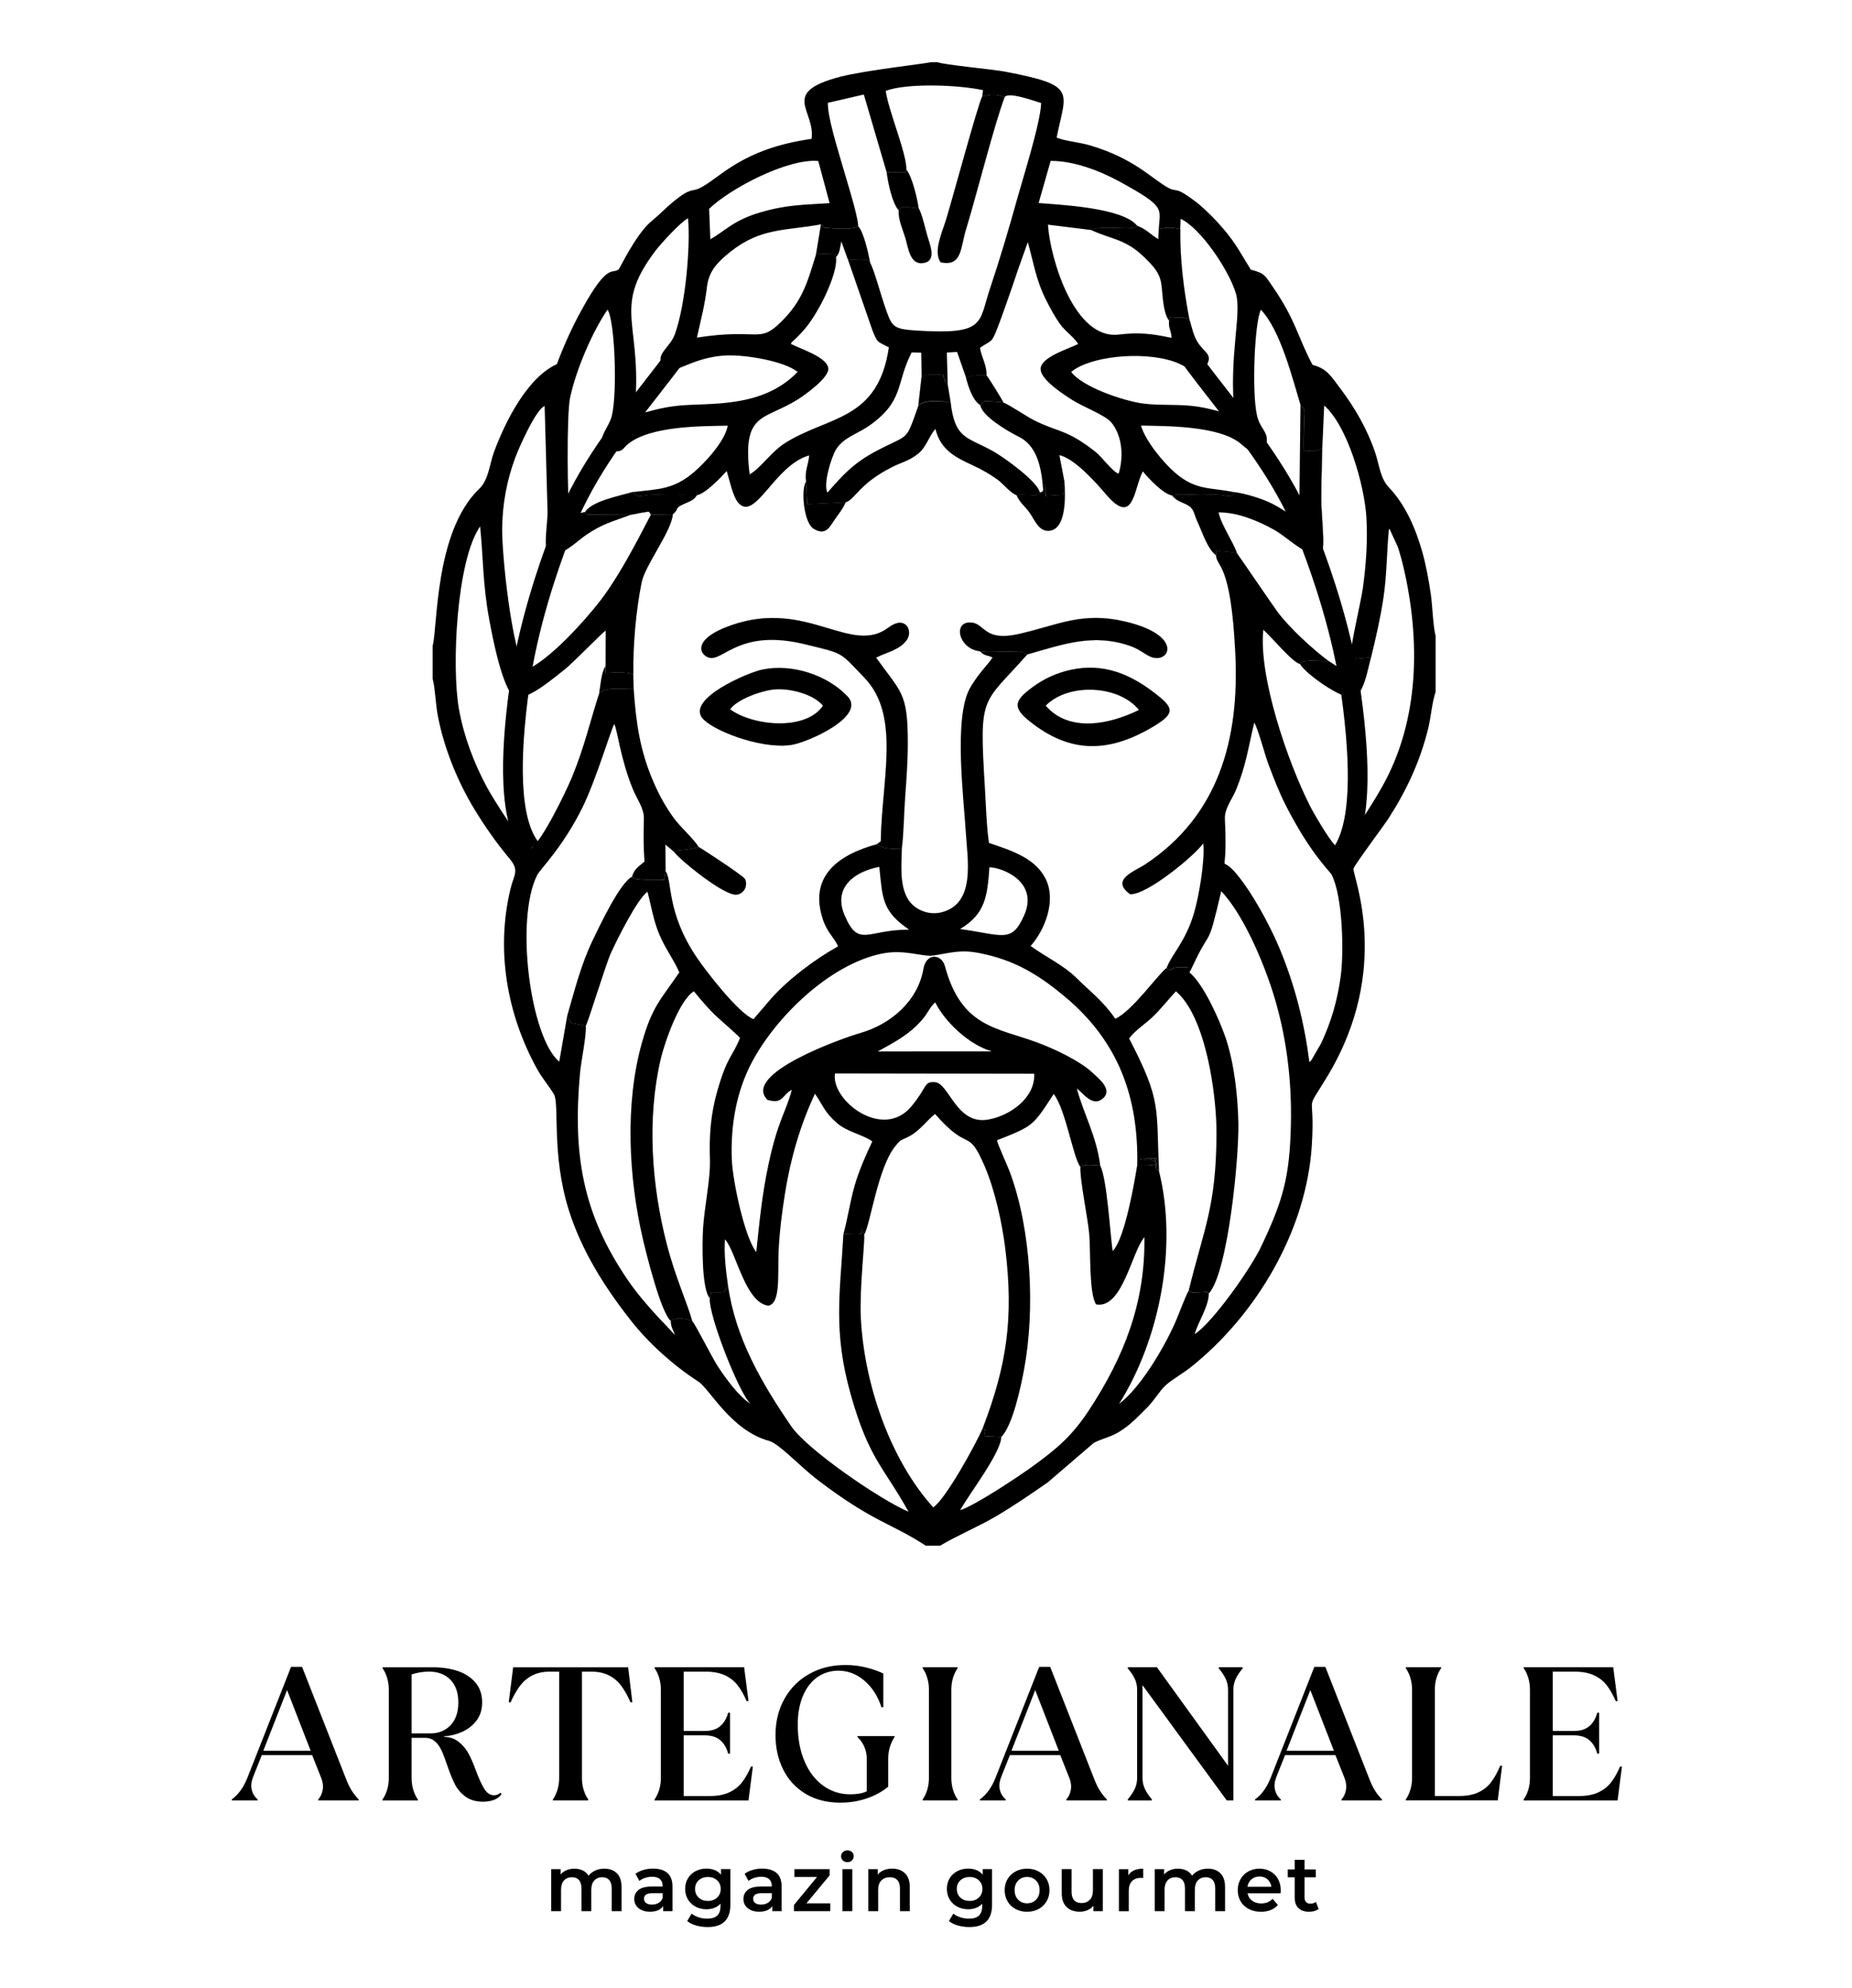 <?xml version="1.0" encoding="UTF-8"?> <!-- Generator: Adobe Illustrator 25.4.8, SVG Export Plug-In . SVG Version: 6.00 Build 0) --> <svg xmlns="http://www.w3.org/2000/svg" xmlns:xlink="http://www.w3.org/1999/xlink" id="Layer_1" x="0px" y="0px" viewBox="0 0 489.33 525.19" style="enable-background:new 0 0 489.33 525.19;" xml:space="preserve"> <style type="text/css"> .st0{enable-background:new ;} .st1{fill-rule:evenodd;clip-rule:evenodd;} </style> <g> <g class="st0"> <path d="M61.23,475.34c0.94-0.7,1.73-1.51,2.39-2.44c0.65-0.92,1.23-2,1.73-3.24l11.55-29.34h2.91l11.5,29.29 c0.5,1.31,1,2.38,1.51,3.22c0.5,0.84,1.16,1.68,1.96,2.51v0.25h-10.7v-0.25c0.6-0.67,1-1.51,1.18-2.54 c0.18-1.02,0.04-2.1-0.43-3.24l-2.36-5.93H69.17l-2.26,5.68c-0.5,1.24-0.64,2.38-0.4,3.42c0.23,1.04,0.75,1.91,1.56,2.61v0.25 h-6.83V475.34z M69.57,462.48h12.51l-6.23-16.03L69.57,462.48z"></path> <path d="M127.69,475.94c-1.94,0-3.53-0.46-4.75-1.38c-1.22-0.92-2.16-2.03-2.81-3.34c-0.65-1.31-1.33-3-2.03-5.07 c-0.54-1.57-1.02-2.84-1.46-3.79c-0.44-0.95-1-1.74-1.71-2.36c-0.7-0.62-1.57-0.93-2.61-0.93h-3.57v10.6 c0,1.11,0.15,2.15,0.45,3.14c0.3,0.99,0.7,1.83,1.21,2.54v0.25h-9.34v-0.25c0.5-0.7,0.9-1.55,1.21-2.54 c0.3-0.99,0.45-2.03,0.45-3.14v-23.31c0-1.11-0.15-2.15-0.45-3.14c-0.3-0.99-0.7-1.83-1.21-2.54v-0.25h13.36 c2.34,0,4.49,0.32,6.43,0.95c1.94,0.64,3.52,1.65,4.72,3.04c1.21,1.39,1.81,3.16,1.81,5.3c0,1.88-0.49,3.47-1.48,4.77 c-0.99,1.31-2.25,2.3-3.79,2.99c-1.54,0.69-3.13,1.08-4.77,1.18v0.15c1.51,0.03,2.8,0.48,3.87,1.33c1.07,0.85,1.93,1.89,2.59,3.11 c0.65,1.22,1.3,2.7,1.93,4.45c0.8,2.14,1.55,3.77,2.24,4.87c0.69,1.11,1.55,1.66,2.59,1.66c0.64,0,1.17-0.22,1.61-0.65l0.35,0.3 c-0.4,0.67-1.04,1.18-1.91,1.53C129.73,475.76,128.76,475.94,127.69,475.94z M113.62,457.9c2.28,0,4.09-0.73,5.45-2.19 c1.36-1.46,2.03-3.46,2.03-6c0-2.54-0.7-4.54-2.08-5.98c-1.39-1.44-3.29-2.16-5.7-2.16c-0.74,0-1.52,0.07-2.36,0.2 c-0.84,0.13-1.57,0.32-2.21,0.55v15.57H113.62z"></path> <path d="M146.08,475.34c0.5-0.7,0.9-1.55,1.21-2.54c0.3-0.99,0.45-2.03,0.45-3.14v-28.08h-2.51c-1.74,0-3.26,0.33-4.55,0.98 c-1.29,0.65-2.38,1.57-3.27,2.74c-0.89,1.17-1.72,2.63-2.49,4.37h-0.5l1.16-9.24h30.39l1.11,9.24h-0.5 c-0.74-1.71-1.55-3.16-2.44-4.35c-0.89-1.19-1.98-2.11-3.27-2.76c-1.29-0.65-2.81-0.98-4.55-0.98h-2.56v28.08 c0,1.11,0.15,2.15,0.45,3.14c0.3,0.99,0.7,1.83,1.21,2.54v0.25h-9.34V475.34z"></path> <path d="M172.95,475.34c0.5-0.7,0.9-1.55,1.21-2.54c0.3-0.99,0.45-2.03,0.45-3.14v-23.31c0-1.11-0.15-2.15-0.45-3.14 c-0.3-0.99-0.7-1.83-1.21-2.54v-0.25h23.66l1.16,8.94h-0.5c-0.74-1.71-1.54-3.11-2.41-4.22c-0.87-1.11-1.99-1.98-3.37-2.61 c-1.37-0.64-3.08-0.95-5.12-0.95h-5.73v15.67h5.58c1.74,0,3.11-0.43,4.09-1.28c0.99-0.85,1.68-2.03,2.08-3.54h0.5v10.8h-0.5 c-0.4-1.51-1.1-2.69-2.08-3.54c-0.99-0.85-2.35-1.28-4.09-1.28h-5.58v16.03h6.88c2.04,0,3.75-0.32,5.12-0.95 c1.37-0.64,2.49-1.51,3.37-2.61c0.87-1.11,1.67-2.51,2.41-4.22h0.5l-1.16,8.94h-24.82V475.34z"></path> <path d="M222.03,476.19c-3.55,0-6.62-0.79-9.22-2.36c-2.6-1.57-4.56-3.72-5.9-6.43c-1.34-2.71-2.01-5.73-2.01-9.04 c0-3.58,0.79-6.78,2.36-9.59c1.57-2.81,3.76-5.01,6.56-6.58c2.8-1.57,5.97-2.36,9.52-2.36c2.01,0,3.91,0.23,5.7,0.7 c1.79,0.47,3.24,0.99,4.35,1.56v8.89h-0.5c-0.94-2.91-2.44-5.25-4.5-7.01c-2.06-1.76-4.35-2.64-6.86-2.64 c-2.11,0-3.98,0.58-5.6,1.73c-1.62,1.16-2.89,2.81-3.79,4.95c-0.9,2.14-1.36,4.67-1.36,7.59c0,3.62,0.59,6.82,1.76,9.6 c1.17,2.78,2.81,4.94,4.92,6.48c2.11,1.54,4.52,2.31,7.23,2.31c0.77,0,1.54-0.06,2.31-0.18c0.77-0.12,1.44-0.33,2.01-0.63v-8.64 c0-1.11-0.22-2.15-0.65-3.14c-0.44-0.99-1.04-1.83-1.81-2.54v-0.25h9.8v0.25c-0.5,0.74-0.9,1.59-1.21,2.56 c-0.3,0.97-0.45,2.01-0.45,3.11v7.43c-1.61,1.34-3.51,2.38-5.7,3.11C226.8,475.82,224.48,476.19,222.03,476.19z"></path> <path d="M243.78,475.34c0.5-0.7,0.9-1.55,1.21-2.54c0.3-0.99,0.45-2.03,0.45-3.14v-23.31c0-1.11-0.15-2.15-0.45-3.14 c-0.3-0.99-0.7-1.83-1.21-2.54v-0.25h9.24v0.25c-0.5,0.7-0.9,1.55-1.21,2.54c-0.3,0.99-0.45,2.03-0.45,3.14v23.31 c0,1.11,0.15,2.15,0.45,3.14c0.3,0.99,0.7,1.83,1.21,2.54v0.25h-9.24V475.34z"></path> <path d="M258.9,475.34c0.94-0.7,1.73-1.51,2.39-2.44c0.65-0.92,1.23-2,1.73-3.24l11.55-29.34h2.91l11.5,29.29 c0.5,1.31,1,2.38,1.51,3.22c0.5,0.84,1.16,1.68,1.96,2.51v0.25h-10.7v-0.25c0.6-0.67,1-1.51,1.18-2.54 c0.18-1.02,0.04-2.1-0.43-3.24l-2.36-5.93h-13.31l-2.26,5.68c-0.5,1.24-0.64,2.38-0.4,3.42c0.23,1.04,0.75,1.91,1.56,2.61v0.25 h-6.83V475.34z M267.24,462.48h12.51l-6.23-16.03L267.24,462.48z"></path> <path d="M297.99,475.29c0.8-0.94,1.41-1.85,1.83-2.74c0.42-0.89,0.63-1.85,0.63-2.89v-23.31c0-1.04-0.21-2-0.63-2.89 c-0.42-0.89-1.03-1.8-1.83-2.74v-0.3h7.69l18.79,26.02v-20.09c0-1.04-0.21-2-0.63-2.89c-0.42-0.89-1.03-1.8-1.83-2.74v-0.3h6.33 v0.3c-0.8,0.94-1.42,1.85-1.83,2.74c-0.42,0.89-0.63,1.85-0.63,2.89v29.24h-1.76l-22.25-30.44v24.52c0,1.04,0.21,2,0.63,2.89 c0.42,0.89,1.03,1.8,1.83,2.74v0.3h-6.33V475.29z"></path> <path d="M331.6,475.34c0.94-0.7,1.73-1.51,2.39-2.44c0.65-0.92,1.23-2,1.73-3.24l11.55-29.34h2.91l11.5,29.29 c0.5,1.31,1,2.38,1.51,3.22c0.5,0.84,1.16,1.68,1.96,2.51v0.25h-10.7v-0.25c0.6-0.67,1-1.51,1.18-2.54 c0.18-1.02,0.04-2.1-0.43-3.24l-2.36-5.93h-13.31l-2.26,5.68c-0.5,1.24-0.64,2.38-0.4,3.42c0.23,1.04,0.75,1.91,1.56,2.61v0.25 h-6.83V475.34z M339.93,462.48h12.51l-6.23-16.03L339.93,462.48z"></path> <path d="M371.43,475.34c0.5-0.7,0.9-1.55,1.21-2.54c0.3-0.99,0.45-2.03,0.45-3.14v-23.31c0-1.11-0.15-2.15-0.45-3.14 c-0.3-0.99-0.7-1.83-1.21-2.54v-0.25h9.34v0.25c-0.5,0.7-0.9,1.55-1.21,2.54c-0.3,0.99-0.45,2.03-0.45,3.14v28.08h6.38 c2.04,0,3.74-0.32,5.1-0.95c1.36-0.64,2.47-1.52,3.34-2.64c0.87-1.12,1.69-2.59,2.46-4.4h0.5l-1.16,9.14h-24.31V475.34z"></path> <path d="M402.58,475.34c0.5-0.7,0.9-1.55,1.21-2.54c0.3-0.99,0.45-2.03,0.45-3.14v-23.31c0-1.11-0.15-2.15-0.45-3.14 c-0.3-0.99-0.7-1.83-1.21-2.54v-0.25h23.66l1.16,8.94h-0.5c-0.74-1.71-1.54-3.11-2.41-4.22c-0.87-1.11-1.99-1.98-3.37-2.61 c-1.37-0.64-3.08-0.95-5.12-0.95h-5.73v15.67h5.58c1.74,0,3.11-0.43,4.09-1.28c0.99-0.85,1.68-2.03,2.08-3.54h0.5v10.8h-0.5 c-0.4-1.51-1.1-2.69-2.08-3.54c-0.99-0.85-2.35-1.28-4.09-1.28h-5.58v16.03h6.88c2.04,0,3.75-0.32,5.12-0.95 c1.37-0.64,2.49-1.51,3.37-2.61c0.87-1.11,1.67-2.51,2.41-4.22h0.5l-1.16,8.94h-24.82V475.34z"></path> </g> <g class="st0"> <path d="M162.99,494.84c0.82,0.81,1.23,2.03,1.23,3.65v6.37h-2.6v-6.03c0-0.97-0.22-1.7-0.65-2.2c-0.43-0.49-1.05-0.74-1.85-0.74 c-0.87,0-1.57,0.29-2.1,0.86c-0.53,0.58-0.79,1.4-0.79,2.47v5.64h-2.6v-6.03c0-0.97-0.22-1.7-0.65-2.2 c-0.43-0.49-1.05-0.74-1.85-0.74c-0.89,0-1.59,0.28-2.11,0.85c-0.52,0.57-0.78,1.39-0.78,2.48v5.64h-2.6v-11.11h2.48v1.42 c0.42-0.5,0.94-0.88,1.56-1.14c0.62-0.26,1.32-0.4,2.08-0.4c0.83,0,1.57,0.16,2.22,0.47c0.65,0.31,1.15,0.77,1.53,1.38 c0.46-0.58,1.05-1.04,1.77-1.36c0.72-0.33,1.52-0.49,2.39-0.49C161.06,493.63,162.17,494.03,162.99,494.84z"></path> <path d="M176.38,494.8c0.87,0.78,1.3,1.97,1.3,3.55v6.51h-2.46v-1.35c-0.32,0.49-0.77,0.86-1.36,1.11 c-0.59,0.26-1.3,0.38-2.13,0.38c-0.83,0-1.56-0.14-2.19-0.43c-0.62-0.28-1.11-0.68-1.45-1.19c-0.34-0.51-0.51-1.08-0.51-1.72 c0-1,0.37-1.8,1.11-2.4c0.74-0.6,1.91-0.91,3.51-0.91h2.87v-0.17c0-0.78-0.23-1.37-0.7-1.79c-0.46-0.42-1.15-0.62-2.07-0.62 c-0.62,0-1.24,0.1-1.84,0.29c-0.6,0.19-1.11,0.46-1.53,0.81l-1.02-1.89c0.58-0.44,1.28-0.78,2.1-1.02 c0.82-0.24,1.69-0.35,2.6-0.35C174.26,493.63,175.51,494.02,176.38,494.8z M174.01,502.67c0.51-0.3,0.86-0.72,1.07-1.28v-1.29 h-2.68c-1.5,0-2.25,0.49-2.25,1.48c0,0.47,0.19,0.85,0.56,1.12c0.37,0.28,0.89,0.42,1.56,0.42 C172.92,503.11,173.5,502.97,174.01,502.67z"></path> <path d="M192.97,493.75v9.43c0,3.91-2,5.87-5.99,5.87c-1.07,0-2.08-0.14-3.04-0.41c-0.96-0.27-1.75-0.66-2.37-1.18l1.17-1.96 c0.49,0.4,1.1,0.72,1.84,0.97c0.74,0.24,1.49,0.36,2.26,0.36c1.22,0,2.12-0.28,2.68-0.83c0.57-0.56,0.85-1.4,0.85-2.54v-0.58 c-0.44,0.49-0.99,0.85-1.62,1.1c-0.64,0.25-1.34,0.37-2.1,0.37c-1.05,0-2.01-0.23-2.86-0.68c-0.85-0.45-1.53-1.09-2.02-1.9 c-0.49-0.82-0.74-1.75-0.74-2.81c0-1.05,0.25-1.99,0.74-2.8c0.49-0.81,1.17-1.44,2.02-1.88c0.85-0.44,1.81-0.67,2.86-0.67 c0.8,0,1.54,0.13,2.2,0.4c0.66,0.26,1.21,0.67,1.65,1.21v-1.48H192.97z M189.47,501.27c0.63-0.59,0.95-1.36,0.95-2.3 c0-0.93-0.32-1.69-0.95-2.27c-0.63-0.58-1.44-0.87-2.42-0.87c-1,0-1.81,0.29-2.45,0.87c-0.63,0.58-0.95,1.34-0.95,2.27 c0,0.94,0.32,1.71,0.95,2.3c0.63,0.59,1.45,0.88,2.45,0.88C188.03,502.16,188.84,501.86,189.47,501.27z"></path> <path d="M205.22,494.8c0.87,0.78,1.3,1.97,1.3,3.55v6.51h-2.46v-1.35c-0.32,0.49-0.77,0.86-1.36,1.11 c-0.59,0.26-1.3,0.38-2.13,0.38c-0.83,0-1.56-0.14-2.19-0.43c-0.62-0.28-1.11-0.68-1.45-1.19c-0.34-0.51-0.51-1.08-0.51-1.72 c0-1,0.37-1.8,1.11-2.4c0.74-0.6,1.91-0.91,3.51-0.91h2.87v-0.17c0-0.78-0.23-1.37-0.7-1.79c-0.46-0.42-1.15-0.62-2.07-0.62 c-0.62,0-1.24,0.1-1.84,0.29c-0.6,0.19-1.11,0.46-1.53,0.81l-1.02-1.89c0.58-0.44,1.28-0.78,2.1-1.02 c0.82-0.24,1.69-0.35,2.6-0.35C203.1,493.63,204.35,494.02,205.22,494.8z M202.85,502.67c0.51-0.3,0.86-0.72,1.07-1.28v-1.29 h-2.68c-1.5,0-2.25,0.49-2.25,1.48c0,0.47,0.19,0.85,0.56,1.12c0.37,0.28,0.89,0.42,1.56,0.42 C201.76,503.11,202.34,502.97,202.85,502.67z"></path> <path d="M219.36,502.78v2.08h-9.59v-1.64l6.1-7.39h-5.97v-2.08h9.3v1.64l-6.12,7.39H219.36z"></path> <path d="M222.71,491.47c-0.32-0.3-0.48-0.67-0.48-1.11c0-0.44,0.16-0.81,0.48-1.11c0.32-0.3,0.71-0.45,1.19-0.45 c0.47,0,0.87,0.14,1.19,0.43c0.32,0.28,0.48,0.64,0.48,1.07c0,0.46-0.16,0.84-0.47,1.15c-0.31,0.31-0.71,0.47-1.2,0.47 C223.42,491.92,223.03,491.77,222.71,491.47z M222.59,493.75h2.6v11.11h-2.6V493.75z"></path> <path d="M239.11,494.85c0.85,0.82,1.27,2.03,1.27,3.64v6.37h-2.6v-6.03c0-0.97-0.23-1.7-0.69-2.2c-0.46-0.49-1.11-0.74-1.96-0.74 c-0.96,0-1.71,0.29-2.27,0.86c-0.56,0.58-0.83,1.4-0.83,2.49v5.62h-2.6v-11.11h2.48v1.44c0.43-0.51,0.97-0.9,1.62-1.17 c0.65-0.26,1.39-0.4,2.21-0.4C237.14,493.63,238.26,494.03,239.11,494.85z"></path> <path d="M262.12,493.75v9.43c0,3.91-2,5.87-5.99,5.87c-1.07,0-2.08-0.14-3.04-0.41c-0.96-0.27-1.75-0.66-2.37-1.18l1.17-1.96 c0.49,0.4,1.1,0.72,1.84,0.97c0.74,0.24,1.49,0.36,2.26,0.36c1.22,0,2.12-0.28,2.68-0.83c0.57-0.56,0.85-1.4,0.85-2.54v-0.58 c-0.44,0.49-0.99,0.85-1.62,1.1c-0.64,0.25-1.34,0.37-2.1,0.37c-1.05,0-2.01-0.23-2.86-0.68c-0.85-0.45-1.53-1.09-2.02-1.9 c-0.49-0.82-0.74-1.75-0.74-2.81c0-1.05,0.25-1.99,0.74-2.8c0.49-0.81,1.17-1.44,2.02-1.88c0.85-0.44,1.81-0.67,2.86-0.67 c0.8,0,1.54,0.13,2.2,0.4c0.66,0.26,1.21,0.67,1.65,1.21v-1.48H262.12z M258.62,501.27c0.63-0.59,0.95-1.36,0.95-2.3 c0-0.93-0.32-1.69-0.95-2.27c-0.63-0.58-1.44-0.87-2.42-0.87c-1,0-1.81,0.29-2.45,0.87c-0.63,0.58-0.95,1.34-0.95,2.27 c0,0.94,0.32,1.71,0.95,2.3c0.63,0.59,1.45,0.88,2.45,0.88C257.18,502.16,257.99,501.86,258.62,501.27z"></path> <path d="M268.32,504.28c-0.9-0.49-1.61-1.16-2.11-2.03c-0.51-0.87-0.76-1.85-0.76-2.94c0-1.1,0.25-2.07,0.76-2.93 c0.51-0.86,1.21-1.53,2.11-2.02c0.9-0.49,1.91-0.73,3.04-0.73c1.14,0,2.16,0.24,3.06,0.73c0.9,0.49,1.61,1.16,2.11,2.02 c0.51,0.86,0.76,1.84,0.76,2.93c0,1.1-0.25,2.08-0.76,2.94c-0.51,0.87-1.21,1.54-2.11,2.03c-0.9,0.49-1.92,0.73-3.06,0.73 C270.24,505.01,269.23,504.77,268.32,504.28z M273.74,501.82c0.62-0.64,0.94-1.48,0.94-2.52c0-1.04-0.31-1.88-0.94-2.52 c-0.62-0.64-1.42-0.96-2.37-0.96c-0.96,0-1.74,0.32-2.36,0.96c-0.62,0.64-0.93,1.48-0.93,2.52c0,1.04,0.31,1.88,0.93,2.52 c0.62,0.64,1.4,0.96,2.36,0.96C272.32,502.78,273.11,502.46,273.74,501.82z"></path> <path d="M291.38,493.75v11.11h-2.48v-1.42c-0.42,0.5-0.94,0.88-1.56,1.15c-0.62,0.27-1.3,0.41-2.02,0.41 c-1.48,0-2.65-0.41-3.51-1.24c-0.85-0.83-1.28-2.05-1.28-3.67v-6.35h2.6v5.99c0,1,0.23,1.74,0.68,2.24 c0.45,0.49,1.09,0.74,1.92,0.74c0.93,0,1.67-0.29,2.22-0.86c0.55-0.58,0.82-1.4,0.82-2.49v-5.62H291.38z"></path> <path d="M302.06,493.63v2.48c-0.22-0.04-0.42-0.06-0.6-0.06c-1.01,0-1.8,0.29-2.37,0.88c-0.57,0.59-0.85,1.44-0.85,2.55v5.39h-2.6 v-11.11h2.48v1.62C298.85,494.21,300.17,493.63,302.06,493.63z"></path> <path d="M322.45,494.84c0.82,0.81,1.23,2.03,1.23,3.65v6.37h-2.6v-6.03c0-0.97-0.22-1.7-0.65-2.2c-0.43-0.49-1.05-0.74-1.85-0.74 c-0.87,0-1.57,0.29-2.1,0.86c-0.53,0.58-0.79,1.4-0.79,2.47v5.64h-2.6v-6.03c0-0.97-0.22-1.7-0.65-2.2 c-0.43-0.49-1.05-0.74-1.85-0.74c-0.89,0-1.59,0.28-2.11,0.85c-0.52,0.57-0.78,1.39-0.78,2.48v5.64h-2.6v-11.11h2.48v1.42 c0.42-0.5,0.94-0.88,1.56-1.14c0.62-0.26,1.32-0.4,2.08-0.4c0.83,0,1.57,0.16,2.22,0.47c0.65,0.31,1.15,0.77,1.53,1.38 c0.46-0.58,1.05-1.04,1.77-1.36c0.72-0.33,1.52-0.49,2.39-0.49C320.52,493.63,321.63,494.03,322.45,494.84z"></path> <path d="M338.35,500.14h-8.72c0.15,0.82,0.55,1.47,1.2,1.95c0.65,0.48,1.45,0.72,2.4,0.72c1.22,0,2.23-0.4,3.02-1.21l1.39,1.6 c-0.5,0.6-1.13,1.05-1.89,1.35c-0.76,0.31-1.62,0.46-2.58,0.46c-1.22,0-2.3-0.24-3.23-0.73c-0.93-0.49-1.65-1.16-2.15-2.03 c-0.51-0.87-0.76-1.85-0.76-2.94c0-1.08,0.25-2.06,0.74-2.92c0.49-0.87,1.18-1.54,2.05-2.03c0.87-0.49,1.86-0.73,2.96-0.73 c1.08,0,2.05,0.24,2.9,0.72c0.85,0.48,1.52,1.15,2,2.02c0.48,0.87,0.72,1.87,0.72,3.01C338.39,499.55,338.38,499.81,338.35,500.14 z M330.66,496.44c-0.58,0.49-0.93,1.15-1.05,1.97h6.31c-0.11-0.8-0.45-1.46-1.02-1.96c-0.57-0.5-1.28-0.75-2.12-0.75 C331.94,495.71,331.24,495.95,330.66,496.44z"></path> <path d="M348.4,504.26c-0.31,0.25-0.68,0.44-1.11,0.56c-0.44,0.12-0.9,0.19-1.38,0.19c-1.22,0-2.16-0.32-2.83-0.96 c-0.67-0.64-1-1.57-1-2.79v-5.35h-1.83v-2.08h1.83v-2.54h2.6v2.54h2.98v2.08h-2.98v5.29c0,0.54,0.13,0.95,0.4,1.24 c0.26,0.28,0.65,0.43,1.14,0.43c0.58,0,1.07-0.15,1.46-0.46L348.4,504.26z"></path> </g> <g id="Layer1000" transform="translate(-470.533,-364.941)"> <g id="path10"> <path class="st1" d="M801.93,555.8c1.18,2.1,2.68,8.25,3.82,11.23c1.45,3.8,2.68,7.06,4.51,10.66 c6.5,12.77,11.62,17.38,12.1,18.29c2.94,5.7,3.29,20.45,2.41,26.86c-0.89,6.46-2.49,12-5.21,17.77l-2.53,4.38 c-0.06,0.07-0.21,0.21-0.26,0.27c-0.06,0.06-0.18,0.18-0.27,0.26c-1.33-10.41-3.8-20.1-7.7-29.61 c-2.32-5.65-6.25-12.99-9.91-18.01c-7.46-10.22-3.77,2.72-4.72-16.59c-0.14-2.79,1.93-5.24,2.96-7.75 C799.79,567.02,800.32,562.54,801.93,555.8L801.93,555.8z M735.63,471.29c-1.01-0.18-1.73-0.25-2.87-0.28 c-2.2-0.06-2.42-0.39-3.2,0.97c0.4,2.86,7.28,6.92,10.11,8.31c4.54,2.21,5.81,7.35,6.33,12.3c0.76,0.95,1.04,0.98,0.78,3.37 l4.76-0.31c-0.09-1.14-0.45-2.29,0.23-3.55l-1.33-6.93c4.04,0.92,9.63,7.2,12.27,10.31c7.46,8.81,7.35-1.49,9.78-6.02 c1.49,1.82,5.29,5.93,7.74,6.38c1.86-0.55,5.21-0.17,7.38-0.16c1.57,0,3.4-0.1,4.93-0.02c2.35,0.13,3.25,1.06,4.2-0.69 c-6.46-1.35-10.15-0.37-15.69-5.12c-3.08-2.64-7.88-8.42-9.05-12.49c6.84,0.13,20.91,0.05,26.47,4.89c2.53,2.21,4,3.22,6.69-0.02 c0.6-3.44-1.65-3.74-2.51-7.57c-1.42-6.29-0.62-24.76,1.04-27.89c5.2,5.43,8.34,18.2,10.49,25.24c1.59,1.22,0.92,1.57,0.89,5.88 c-0.01,2.08-0.13,4.27-0.01,6.28c2.52-0.44,2.5,0.55,4.85-0.89l0.5-11.22c6.17,5.39,10.64,21.06,11.15,29.56 c0.37,6.13-0.1,12.71-0.95,18.79c-0.48,3.39-3.3,15.3-3.12,17.18l0.15,1.53l5.17-0.55c1.29-5.35,2.43-10.21,3.25-15.67 c0.96-6.42,0.84-12.12,1.46-18.25c0.1,0.09,0.24,0.1,0.28,0.29l2.07,4.49c0.55,1.68,1.07,3.55,1.49,5.35 c4.48,19.21,4.26,40.32-5.55,57.82c-2.46,4.4-8.04,13.33-11.37,16.5c-0.87-0.44-0.42-0.11-1.18-0.89 c-1.73-1.75-5.63-8.45-6.65-10.47c-5.9-11.69-13.58-34.16-12.28-46.43c2.12,1.81,7.72,8.7,9.73,9.04 c0.51-1.55,6.18-0.55,7.44-0.85c-4.36-3.28-10.3-8.74-13.45-12.98c-1.2-1.61-10.48-15.25-10.62-15.35 c-2.4-0.73-3.87-0.47-5.39-0.83l-0.25,1.19c0.25,3.5,3.97,1.64,5.14,26.16c1.08,22.59-4.42,42.69-23.74,55.53 c-2.88,1.91-9.39,4.06-4.08,7.93c4.31,0.35,16.98-10.1,19.35-13.42c0.49,4.4-1.14,13.95-2.43,18.34 c-2.24,7.66-5.99,11.06-7.25,14.55c1.96,1.38-0.1,0.27,2.51-0.1c1.4-0.2,2.75-0.02,4.14,0.11c5.36-11.66,3.91-3.83,7.78-20.27 c5.76,6.08,10.9,18.18,13.54,26.4c3.63,11.35,5.13,23.29,4.86,35.27c-0.32,13.85-2.06,19.98-7.88,32.25 c-2.66,5.61-12.68,19.95-17.55,23.09c0.98-3.4,3.74-7.34,3.74-10.76c-1.07-0.67,0.11-0.32-2.27-0.3 c-1.96,0.02-1.48,0.47-3.08-0.4c-1.1,2.07-2.43,5.89-3.5,8.32c-3.01,6.83-9.22,17.3-14.86,21.56 c10.72-17.01,15.54-41.46,10.55-61.52c-1.09-1.45-0.38,1.24-0.89-1.96c-0.31-1.98,0.39-1.38,0.42-1.4l-4.62,0.18 c2.29,0.67,2.63-0.7,4.58,1.34c-2.13,0.53-2.96,0.38-5.26,0.38c-0.58,3.59-3.18,19.37-6.47,22.59c-0.7-4.78-1.46-18.9-3.29-22.59 c-1.41,0-4.28-0.53-5.24,0.37c-0.19,3.25,1.94,13.36,2.34,17.75c0.39,4.28-0.11,15.72,1.82,18.58 c6.97,1.26,9.38-13.84,12.75-17.76c0.28,17.48-5.54,31.87-14.65,45.72c-4.48,6.81-8.46,10.16-14.98,14.89 c-3.8,2.75-15.18,10.3-19.03,11.5c2.28-4.18,10.72-15.04,10.86-19.34l-4.45-0.21c-0.01-0.04,0.06-0.38,0.06-0.31v-0.78 c-0.42-1.74,1.09,0.62-0.51-1.05c-1.85,4.34-9.91,18.92-13.09,20.95c-11.46-12.69-18.28-32.76-19.13-50.14 c-0.38-7.7,1.15-20.4,0.89-21.93l-0.64-1.5c-0.29,1.83,0.2,1.29-1.2,1.47c-0.38,0.05-3.03-0.09-3.65-0.09 c-0.89,15.72-2.77,25.69,1.93,42.36c4.82,17.11,8.65,19.03,15.28,30.99c-7.44-3.15-26.78-16.39-31.01-22.6 c-7.77-11.38-14.71-23.18-16.69-37.19l-0.36,0.73c-1.12,1.32-0.04,1.12-4.12,1.1l-0.34,1.52c-0.38,4.51,7.79,25.21,10.75,27.92 c-2.98-1.83-6.59-6.76-8.65-9.93c-1.6-2.48-5.73-10.76-6.7-11.88c-1.63-0.78-4.47-1.19-5.71-0.1c0.08,2,0.57,1.99,1.06,3.76 c-0.96-1.37-7.56-7.45-12.41-14.54c-12.15-17.78-14.5-33.53-12.64-54.51c0.29-3.28,1.76-10.11,1.54-12.65l-3.92-0.79l-0.99-1.83 l-2.1,12.09c-7.6-6.27-11.77-37.48-5.83-49.29c0.76-1.52,6.8-7.37,11.98-17.89c3.58-7.27,7.52-20.58,8.4-22.01 c0.84,1.74,1.61,9.16,4.9,17.22c1.04,2.55,2.98,5.04,2.91,7.78c-0.1,4.13-0.14,7.18,0.16,11.34c-1.57,1.35-2.71,1.91-3.29,4 c0.57,1.23,6.72,0.59,8.48,0.86l0.39-2.36l-0.04-6.98l2.4,2.02c1.03-0.66-0.17-0.25,1.45-0.55c0.24-0.04,1.26-0.09,1.82-0.17 c1.01-0.15,2.19-0.34,3.07-0.7c-1.01-1.88-4.91-5.32-6.67-7.8c-2.21-3.11-3.73-5.9-5.25-9.41c-3.56-8.21-4.58-15.52-5.21-24.51 c-2.99,0.09-6.57-0.63-9.05,0.93c-2.58,7.99-3.92,14.21-7.2,22.23c-1.63,3.98-7.91,16.93-10.89,18.95 c-2.44-1.06-9.97-13.04-11.67-16.22c-3.42-6.41-6.02-13.19-7.35-20.53c-2-11.07-0.68-39.34,5.59-48.31 c0.86,8.85,0.7,15.48,2.41,24.64c0.88,4.72,3.35,17.82,6.66,20.64c3.93,0.48,10.32-5.22,13.34-7.54 c1.84-1.42,10.31-10.09,10.76-10.2l-0.03,9.42l-0.01,1.78c2.57-0.19,5.08-0.31,7.35,0.29c-0.1-7.69,0.68-16.66,2.19-24.2 c0.93-4.62,7.96-13.59,8.25-18.03l-5.78,0.13c-0.59,0.71-7.16,14.72-13.63,23c-4.1,5.25-13.29,15.5-19.56,18.12 c-3.59-5.29-6.25-30.57-6.13-37.69c0.11-6.46,1.21-12.39,3.42-18.4c0.97-2.64,5.47-12.88,7.8-13.75l0.78,28.24 c-0.07,2.6-0.73,7.07-0.39,9.27c3.09,3.72,7.34-1.27,10.6-3.47c4.44-3.01,6.92-3.49,11.62-5.25l-10.51-0.06 c-2.12-0.36-0.7,0.2-1.39-0.72c-1.88,0.17-2.22,1.09-4.1,1.75c-0.6-4.92-0.83-27.35,0.1-31.86c1.46-7.09,5.8-17.4,9.91-23.36 c1.95,2.94,2.63,21.97,1.13,28.06c-0.73,2.97-3.49,5.41-2.39,7.6c0.52,1.04,1.87,1.72,3.11,1.78c2.24,0.1,2.19-0.79,3.42-1.82 c5.82-4.92,19.42-4.83,26.49-4.97c-0.76,4.17-6.01,9.78-8.91,12.26c-5.41,4.62-9.34,4.49-16.14,5.27 c1.21,1.79,2.02,0.92,4.41,0.77c1.49-0.1,3.35,0.01,4.89,0.01c2.6,0,5.12-0.06,7.62,0.05c2.24-0.38,6.33-4.69,7.86-6.38 c0.68,2.21,1.59,6.63,2.97,8.3c4.5,5.4,9.55-9.85,18.82-12.42c-0.26,2.74-1.24,4.05-0.83,7.03l0.31,5.88l10.12-0.5 c2.74-0.9,3.28-4.68,12.12-9.24c2.66-1.37,4.67-1.67,7.12-3.66c2.16-1.76,2.81-4.64,4.51-6.5c1.42,5.64,5.3,7.49,9.98,9.66 c2.18,1.01,4.29,2.21,6.24,3.58c1.76,1.24,3.41,3.58,5.24,4.26c1.05-0.18,1.81-0.09,2.94-0.06c2.16,0.06,2.4,0.48,3.2-0.62 c-0.44-2.8-9.33-9.25-12.36-10.94c-6.95-3.89-10.11-3.13-11.23-13.08c-2.77,0.12-6.3-0.75-8.48,0.97 c-3.52,9.85-2.19,7.35-11.05,12c-6.11,3.21-8.91,6.36-13.02,11.05c-1.13-2.25,0.96-9.26,2.32-11.45 c1.98-3.18,5.63-4.02,8.87-6.33c9.16-6.53,6.85-11.05,11.07-19.26l2.53,0.06l0.11,6.59c1.65-1.35,2.99-0.55,5.62-0.86 c0.65,0.95-0.26-0.26,0.31,0.96c0.88,1.9-0.82-0.09,0.96,1.62l-0.23-8.34l2.71-0.15l2.38,6.83c3.04-1.04,4.05-0.46,5.38-0.66 c0.19-2.53-1.36-4.87-1.71-7.26c3.04-2.13,2.99-1.06,4.57-5.13c0.98-2.52,1.84-5,2.73-7.52c0.9-2.53,1.8-5.15,2.63-7.68l2.7-7.59 c1.56,5.49,2.16,10.03,4.83,15.27c1.1,2.16,2.21,4.28,3.57,6.21c1.44,2.06,3.82,3.6,4.92,5.42c-2.39,1.22-9.74,3.41-9.93,6.47 c-0.18,2.88,5.97,6.78,8.34,8.31c2.74,1.77,8.71,4.01,10.3,5.9c2.99,3.57,3.33,9.24,1.96,13.6c-1.79-0.7-4.32-4.42-6.26-5.92 c-7.65-5.95-9.68-4.98-16.21-8.28C741.85,474.98,736.59,471.49,735.63,471.29L735.63,471.29z M681.28,463.19 c-9.44,9.78-23.32,8.07-31.65,8.93c-4.33,0.45-7.48,1.47-11.56,2.54c2.75-24.38-6.29-27.59,5.53-43.33 c1.47-1.95,6.79-7.79,8.73-8.73c0.67,7.64-0.72,23.05-3.49,30.64c-1.26,3.46-4.75,4.97-3.56,7.72c2.12,4.92,6.6-1.76,17.43-2.13 C667.58,458.66,677.74,460.31,681.28,463.19L681.28,463.19z M776.71,425.47c2.12-0.53,3.5-0.48,5.66,0l0.1-2.73 c5.25,2.41,12.79,13.57,14.61,19.74c1.61,5.46-1.96,16.71-0.34,32.12c-3.98-0.82-6.9-1.97-11.23-2.43 c-4.42-0.47-8.74-0.07-13.06-0.65c-5.09-0.69-15.92-4.34-18.88-8.32c4.61-4,18.34-5.66,27.05-2.77c3.61,1.2,4.72,3.33,8.33,1.6 c2.18-3.19,0.32-3.64-1.5-6c-1.6-2.07-1.91-4.45-2.67-6.83c-1.36-0.34-1.6-0.43-3.06-0.41c-2.47,0.04-1.63-0.63-2.3,0.84 c-0.21,2.14,0.6,2.59,0.65,4.56c-5.24-1.11-8.55-1.51-13.99-0.87c-11.6,1.38-18.01-19.71-18.67-29.03l11.44,1.41 c2.28-1.41,11.92,0.37,12.14-1.13c-3.84-4.89-21.3-5.58-26.03-6l3.17-11.12c5.91-0.07,12.82,2.53,17.95,5.32 C778.92,419.74,776.92,419.99,776.71,425.47L776.71,425.47z M657.9,420.1c5.55-5.37,20.74-13.35,28.83-12.63l3,11.13 c-7.03,0.48-11.23,0.38-18.22,2.42c-7.42,2.17-9.47,5.05-13.3,7.11L657.9,420.1z M730.07,390.38c2.33-0.46,3.71-0.68,5.88,0.23 c0.99-1.47,7.17,0.78,9.67,1.55c-0.15,5.15-4.72,19.53-6.29,25.17c-2.22,7.97-4.56,15.9-7.18,23.71 c-3.14,9.33-1.05,12.36-19.49,11.22c-6.57-0.41-6.5-1.09-8.53-6.97c-0.95-2.76-2.56-8.85-3.71-11.01 c-0.92-1.14-0.6-0.57-2.87-0.66c-1.47-0.05-1.57,0.03-3.02-0.25l6.53,18.88c1.4,3.4,1.17,2.8,4.33,4.44 c-2.89,19.49-15.95,18.06-27.36,25.24c-3.85,2.42-6.45,6.66-9.43,8.31c-2.02-16.6,3.73-14.15,12.68-19.75 c2.09-1.31,8.3-5.81,8.11-8.2c-0.23-3.03-7.48-5.22-9.9-6.5c0.41-0.7-0.07-0.16,0.82-0.98c3.05-2.83,4.57-4.95,6.79-8.88 c1.75-3.11,4.75-9.69,4.33-13.1l-0.28-0.96l-4.99,0.19c-2.31,7.53-3.59,12.33-9.24,17.9c-5.97,5.88-5.7,1.59-22.25,4.16 c1.05-4.79,2.08-8.46,2.67-13.48c0.5-4.26,3.03-6.65,6.07-9.1c8.1-6.52,14.77-5.62,24.05-7.33c1.16,1.11,0.52,0.83,2.2,0.98 c1.77,0.16,6.44,0.47,7.62-0.5c-0.02-2.73-3.29-12.92-4.25-16.32c-1.09-3.86-3.9-12.66-3.75-16.27l9.49-2.19l6.04,20.57 l4.89-0.02l0.33-0.61c0.09-4.42-4.74-15.55-5.47-20.92c5.87-2.13,19.47-1.55,25.69-0.17L730.07,390.38z M584.84,535.55v8.64 c0.72,2.86,0.76,6.57,1.35,9.7c1.59,8.5,5.15,17.3,9.62,24.7c2.75,4.54,5.95,9.12,9.36,13.17c2.68,3.19,1.15,4.17,0.22,8.07 c-3.86,16.15-0.93,32.97,7,47.41c1.39,2.52,3.19,4.57,4.5,6.76c1.52,2.55-0.73,15.93,3.99,30.79 c3.4,10.71,9.55,20.38,16.45,29.12c4.81,6.09,11.26,11.82,17.77,16.03c2.91,1.88,8.65,12.95,18.65,15.63 c2.58,0.69,8.19,6.77,12.77,10.27c14.65,11.2,19.47,11.42,28.61,17.41h3.8c4.52-2.71,10.03-4.97,14.85-7.81 c4.59-2.7,9.23-5.88,13.61-8.93l12.13-10.41c2.5-1.34,4.62-1.41,7.7-3.56c2.7-1.88,3.91-3.37,6.2-5.57 c2.08-2.01,3.42-4.57,5.13-6.12c1.59-1.44,4.68-3.21,6.56-4.71c17.46-13.89,30.64-36.27,32.03-58.7 c0.94-15.2-2.25-7.62,4.16-18.27c17.09-28.36,6.66-52.71,6.84-54.74c0.07-0.77,8.13-11.51,9.31-13.36 c4.77-7.44,8.22-14.89,10.37-23.43c0.81-3.21,1.04-7.05,2.02-9.91v-14.8c-0.7-2.8-0.81-7.98-1.29-11.22 c-0.53-3.57-1.23-7.45-2.21-10.92c-1.72-6.12-4.45-12.52-8.86-17.12c-2.26-2.35-2.54-6.03-3.59-9.14 c-2.11-6.24-5.38-11.9-9.34-17.12c-2.39-3.16-3.39-5.07-7.22-6.09c-4-7.47-4.32-11.59-10.37-20.41 c-2.22-3.24-2.24-3.79-5.95-4.74c-3.48-5.62-4.27-7.59-8.93-12.69c-1.42-1.56-3.92-3.97-5.57-5.22 c-5.74-4.36-4.82-2.41-7.17-3.64c-4.29-2.24-8.87-7.78-20.99-11.33c-2.48-0.73-6.8-1.17-8.64-2.01 c2.45-12.27,5.63-13.75-13.61-17.41c-3.5-0.66-16.06-1.79-17.85-2.5h-1.76c-0.72,0.28-17.55,2.17-23.93,3.84 c-16.13,4.21-6.54,8.85-7.6,16.41c-18.71,2.64-24.36,10.54-29.58,13.03c-2.11,1.01-2.28-0.24-6.83,3.47 c-2.15,1.75-3.83,3.58-5.7,5.09c-3.41,2.75-6.74,8.96-8.78,12.81c-1.83,1.59-2.76-2.13-9.83,10.72 c-2.58,4.69-4.72,9.42-6.58,14.4c-7.88,3.56-13.67,15.29-16.59,23.15c-1.22,3.29-1.4,7.36-3.94,9.8 C585.29,505.43,586.19,530.96,584.84,535.55L584.84,535.55z"></path> </g> <g id="path12"> <path class="st1" d="M743.79,648.58c0.31,6.41-6.48,11.18-12.31,12.13c-8.3,1.34-10.19-9.66-13.93-9.91 c-3-0.2-1.88,1.21-6.25,6.44c-7.58,9.06-21.34-1.72-20.14-8.74L743.79,648.58z M702.45,642.7c4.07-2.29,8.69-4.53,12.23-9 c1.07-1.36,1.71-2.92,2.96-3.96c2.64,5.28,8.99,11.2,14.94,12.93L702.45,642.7z M724.21,610.35c6.73-4.01,7.2-8.76,7.75-16.32 c3.74,0.16,13.04,3.98,9.16,12.72C737.83,614.15,735.61,611.94,724.21,610.35L724.21,610.35z M710.74,610.52 c-11.15-0.04-13.36,4.94-17.08-3.89c-3.08-7.33,2.75-11.49,9.2-12.69C703.72,602.08,703.47,605.58,710.74,610.52z M708.82,589.07 c-2.14,0.08-5.18,0.27-6.58-1.13c-10.46,2.83-18.06,8.63-14.27,19.94c1.16,3.46,2.92,4.61,3.99,7.04 c-6.16,3.45-13,8.59-17.6,13.71l-4.74,5.53c-3.98-1.53-12.71-12.89-15.03-16.36c-8.06-11.99-6.32-20.05-8.2-22.76l-0.39,2.36 c-1.76-0.27-7.91,0.37-8.48-0.86c-3.18,1.56-8.59,13.03-10.37,16.74c-3.1,6.43-4.79,13.21-6.76,20.03l0.99,1.83l3.92,0.79 c0.54-0.64,5.24-16.18,6.69-19.34c1.7-3.7,6.91-14.13,9.61-16.09c1.05,3.96,1.55,7.55,3.18,11.4c1.52,3.6,3.84,6.64,5.24,9.9 c-4.85,7.15-7.16,8.9-9.9,18.65c-4.52,16.08-3.51,35.56,0.26,51.75c0.96,4.13,4.78,19.45,7.37,21.68 c1.24-1.09,4.08-0.68,5.71,0.1c-1.18-4.48-4.47-11.5-6.81-20.63c-3.97-15.51-5.19-32.87-1.58-48.49 c1.08-4.68,5.04-15.88,8.81-18.05c1.81,2.23,3.75,4.53,5.8,6.47c1.12,1.07,5.79,5.08,6.37,5.85c-1.96,4.95-3.3,4.63-5.97,13.91 c-1.8,6.29-2.19,11.84-1.97,18.34c0.17,4.88-1.5,12.58-1.82,18.1c-0.22,3.72-0.42,15.94,1.77,18.39l0.34-1.52 c4.08,0.03,3,0.22,4.12-1.1l0.36-0.73c-0.56-4.04-1.08-8.13-0.8-12.21c2.94,3.24,5.32,16.71,11.41,17.53 c3.39-0.43,2.48-8.43,2.76-14.34c0.24-5.14,0.88-10.24,1.69-15.31c1.44-9.08,4.06-18.17,7.92-26.32c2.14,3.06,2.42,4.77,5.76,7.7 c2.73,2.4,6.86,3.07,9.39,4.88c-1.68,3.56-3.48,7.58-4.65,11.61c-1.26,4.35-1.83,8.74-2.99,12.89c0.62,0,3.27,0.13,3.65,0.09 c1.4-0.18,0.91,0.36,1.2-1.47l0.64,1.5c1.6-2.45,3.6-17.73,8.24-23.37c1.73-2.1,1.27-1.31,3.71-2.61 c2.82-1.5,4.68-4.26,6.78-5.88c9.14,10.52,8.54,3.21,13.08,13.74c2.71,6.27,4.65,15.07,5.49,21.95 c2.21,18.15,0.42,30.61-5.97,47.28c1.6,1.67,0.1-0.69,0.51,1.05v0.78c0.01-0.07-0.07,0.26-0.06,0.31l4.45,0.21 c3-2.99,5.16-13.22,6.02-17.83c2.97-15.9,1.88-36.92-3.74-52.1c-0.69-1.87-3.19-7.24-3.42-8.44c9.75-3.85,9.46-3.78,14.99-12.23 c3.21,4.16,5.13,16.9,7.05,19.26c0.96-0.9,3.83-0.37,5.24-0.37c-0.99-7.81-4.33-13.48-6.19-20.35c1.86,1.45,4.12,4.78,6.7,2.81 c3.1-2.37-0.94-5.46-2.52-6.95c-3.37-3.17-10.19-6.36-14.56-7.98c-10.74-3.98-20.08-3.98-24.45-20.16 c-0.91-3.37-4.97-3.55-5.69,0.66c-1.45,8.46-8.55,14.64-16.68,16.97c-4.71,1.35-31.36,10.76-24.56,17.64 c4.19,1.31,3.86-1.29,6.47-2.65c-1.62,6.08-3.67,8.05-6.14,19.57c-1.76,8.2-2.38,15.06-3.26,23.31c-3.14-4-6.24-18.94-6.46-24.39 c-0.36-8.86,1.14-17.95,5.34-25.83c6.37-11.97,20.45-25.69,34.1-28.58c6.32-1.34,10.96,0.97,14.06,0.43 c6.11-1.06,7.87-1.65,14.23-0.1c8.11,1.98,14.04,5.8,20.3,11.03c14.16,11.83,19.46,26.58,19.09,44.56c2.3,0,3.12,0.15,5.26-0.38 c-1.95-2.03-2.29-0.66-4.58-1.34l4.62-0.18c-0.02,0.02-0.73-0.58-0.42,1.4c0.51,3.2-0.19,0.52,0.89,1.96 c-0.83-17.04,0.75-18.3-7.92-35.02c1.7-2.23,4.39-3.89,6.37-5.82c2.1-2.04,3.91-4.38,6-6.62c7.86,6.57,10.77,27.19,10.72,37.67 c-0.09,19.4-3.36,25.03-7.36,41.43c1.6,0.87,1.13,0.42,3.08,0.4c2.37-0.03,1.19-0.38,2.27,0.3c5.02-5.48,7.99-35.81,7.79-45.08 c-0.16-7.22-1.1-15.91-3.47-22.73c-1.62-4.66-5.76-13.95-9.46-16.99l0.65-1.18c-1.38-0.13-2.74-0.31-4.14-0.11 c-2.61,0.37-0.55,1.48-2.51,0.1c-1.98,1.27-9.24,11.61-13.6,13.42c-3.29-4.75-6.44-7-10.28-10.79 c-3.42-3.38-8.07-5.51-12.08-8.41c3.82-4.31,6.82-12.04,3.97-17.74c-2.81-5.62-9.27-7.53-14.97-9.49 c-0.63-3.99-0.83-10.47-1.09-14.73c-1.5-24.82-0.82-21.48,11.23-35.07c-0.13-0.11-0.3-0.2-0.43-0.25 c-2.09-0.86-0.41-0.47-5.82-0.46c-2.21,0-4.31,0.22-6.3-0.14c1.25,1.29,1.66,0.94,3.34,1.64c-0.69,1.36-3.84,4.28-6.01,8.21 c-4.28,7.77-1.59,29.08-1.06,37.83c0.45,7.4,2.7,18.99-6.39,21.29c-3.59,0.91-7.56-0.79-9.18-4.01 C708.22,598.17,708.74,593.2,708.82,589.07L708.82,589.07z"></path> </g> <g id="path14"> <path class="st1" d="M702.23,587.95c1.4,1.39,4.45,1.21,6.58,1.13c0.53-4.03,0.56-9.45,0.89-13.72 c0.37-4.92,0.71-9.75,0.69-14.69c-0.05-12.87-1.83-12.82-8.37-22.01c2.72-1.42,6.13-1.97,8.07-4.6c1.83-2.48-0.32-6.73-4.8-3.33 c-9.85,7.48-21.45-7.54-41.35-0.68c-10.91,3.76-8.42,8-6.04,8.63c3.78,1,8.01-7.79,25.44-3.52c10.4,2.55,8.89,1.85,15.61,8.84 c9.58,9.95,4.58,26.71,4.3,43.22L702.23,587.95z"></path> <path d="M706.81,589.14c-1.74,0-3.58-0.19-4.58-1.19l-0.02-0.02l0.02-0.01l1.01-0.72c0.07-4.14,0.44-8.32,0.8-12.36 c0.54-6.12,1.06-11.91,0.54-17.17c-0.27-2.82-0.82-5.24-1.67-7.41c-0.95-2.41-2.24-4.46-3.97-6.25 c-0.65-0.67-1.22-1.28-1.73-1.81c-4.5-4.74-4.5-4.74-12.18-6.61c-0.53-0.13-1.09-0.26-1.69-0.41c-5.22-1.28-9.7-1.52-13.69-0.73 c-3.37,0.67-5.69,1.93-7.55,2.94c-1.73,0.94-2.99,1.63-4.21,1.3c-1-0.26-2.03-1.17-2.07-2.4c-0.05-1.28,0.94-3.79,8.11-6.26 c4.66-1.61,9.27-2.16,14.09-1.68c4.2,0.41,8.01,1.55,11.36,2.56c3.03,0.9,5.88,1.76,8.5,1.92c2.9,0.18,5.24-0.49,7.38-2.11 c1.02-0.77,1.97-1.2,2.83-1.26c0.75-0.05,1.39,0.17,1.87,0.64c0.47,0.46,0.74,1.12,0.77,1.86c0.03,0.75-0.2,1.51-0.65,2.12 c-1.36,1.84-3.46,2.67-5.5,3.48c-0.86,0.34-1.75,0.69-2.56,1.11c1.04,1.46,1.96,2.68,2.77,3.77c4.27,5.69,5.56,7.41,5.6,18.23 c0.02,4.88-0.3,9.54-0.69,14.69c-0.12,1.62-0.2,3.36-0.29,5.21c-0.13,2.95-0.27,6.01-0.6,8.51l0,0.02l-0.31,0.01 C707.99,589.12,707.4,589.14,706.81,589.14z M702.26,587.95c1.34,1.31,4.18,1.2,6.26,1.12l0.28-0.01c0.33-2.5,0.47-5.55,0.6-8.49 c0.08-1.85,0.16-3.59,0.29-5.21c0.39-5.15,0.71-9.81,0.69-14.69c-0.04-10.81-1.33-12.52-5.59-18.21 c-0.81-1.09-1.74-2.32-2.78-3.78l-0.01-0.02l0.02-0.01c0.82-0.43,1.72-0.78,2.58-1.13c2.03-0.8,4.13-1.63,5.48-3.46 c0.45-0.6,0.68-1.35,0.65-2.09c-0.03-0.73-0.3-1.38-0.76-1.83c-0.47-0.47-1.11-0.68-1.85-0.63c-0.85,0.06-1.8,0.48-2.81,1.25 c-2.15,1.63-4.5,2.31-7.41,2.12c-2.62-0.17-5.48-1.02-8.51-1.93c-3.36-1-7.16-2.14-11.36-2.55c-4.82-0.48-9.42,0.07-14.08,1.68 c-2.91,1-5.08,2.11-6.45,3.3c-1.11,0.96-1.67,1.97-1.64,2.93c0.05,1.21,1.06,2.11,2.04,2.37c1.21,0.32,2.45-0.36,4.18-1.3 c1.86-1.01,4.18-2.28,7.56-2.94c4-0.79,8.48-0.55,13.71,0.73c0.6,0.15,1.16,0.28,1.69,0.41c7.69,1.87,7.69,1.87,12.2,6.62 c0.51,0.53,1.08,1.14,1.73,1.81c1.73,1.8,3.03,3.85,3.98,6.27c0.85,2.17,1.39,4.59,1.67,7.42c0.51,5.27,0,11.05-0.54,17.18 c-0.36,4.04-0.73,8.22-0.8,12.37l0,0.01l-0.01,0.01L702.26,587.95z"></path> </g> <g id="path16"> <path class="st1" d="M746.8,551.35c6.07-6.15,19.45-5.44,24.67,1.13C763.96,556.22,753.09,558.64,746.8,551.35z M753.43,541.9 c-3.83,0.85-7.11,2.36-10.24,4.7c-4.45,3.33-5.28,5.09-0.73,8.77c10.87,8.77,21.2,8.56,33.24,1.22c5.38-3.28,4.82-4.74,0.27-8.3 C769.3,543.08,762.15,539.97,753.43,541.9z"></path> <path d="M759.14,562.04c-5.74,0-11.18-2.22-16.69-6.66c-2.13-1.72-3.07-3.02-3.05-4.23c0.03-1.47,1.46-2.84,3.77-4.57 c3.16-2.36,6.41-3.85,10.24-4.7l0,0.02l0-0.02c4.15-0.92,8.09-0.75,12.05,0.52c3.4,1.09,6.84,3.01,10.5,5.88 c2.33,1.83,3.67,3.13,3.6,4.43c-0.07,1.14-1.19,2.27-3.86,3.9C769.77,560.23,764.33,562.04,759.14,562.04z M758.57,541.34 c-1.69,0-3.4,0.19-5.14,0.58c-3.83,0.85-7.08,2.34-10.23,4.7c-2.3,1.72-3.73,3.08-3.76,4.54c-0.02,1.2,0.91,2.49,3.03,4.2 c5.39,4.35,10.68,6.52,16.17,6.65c0.17,0,0.34,0.01,0.51,0.01c5.13,0,10.54-1.78,16.54-5.44c2.67-1.63,3.78-2.75,3.85-3.87 c0.07-1.27-1.26-2.58-3.58-4.39c-3.66-2.86-7.1-4.78-10.49-5.87C763.18,541.7,760.89,541.34,758.57,541.34z M757.92,556.08 c-2.07,0-3.97-0.31-5.67-0.94c-2.13-0.78-3.96-2.05-5.46-3.78l-0.01-0.01l0.01-0.01c2.87-2.91,7.65-4.48,12.78-4.21 c5.02,0.27,9.48,2.26,11.92,5.33l0.01,0.02l-0.02,0.01c-4.34,2.16-8.89,3.43-12.8,3.57 C758.42,556.08,758.17,556.08,757.92,556.08z M746.83,551.35c1.49,1.72,3.31,2.98,5.43,3.76c1.9,0.7,4.06,1.01,6.42,0.92 c3.9-0.14,8.44-1.41,12.77-3.56c-2.44-3.05-6.88-5.03-11.88-5.3C754.45,546.9,749.69,548.46,746.83,551.35z"></path> </g> <g id="path18"> <path class="st1" d="M663.44,552.33c1.78-2.7,8.69-5.11,12.02-5.3c3.97-0.23,9.93,1.23,12.53,4.32 C683.49,558.1,669.5,556.75,663.44,552.33L663.44,552.33z M671.98,541.81c-3.95,0.82-19.81,7.65-15.93,12.75 c2.42,3.18,15.17,8.27,23.34,7.18c4.39-0.58,20-7.54,15.12-12.78C689.22,543.29,679.85,540.18,671.98,541.81L671.98,541.81z"></path> <path d="M677.01,561.91c-3.31,0-7.35-0.75-11.45-2.14c-4.49-1.53-8.32-3.62-9.52-5.19c-0.64-0.85-0.78-1.79-0.4-2.8 c1.69-4.53,13.05-9.29,16.34-9.98h0c1.93-0.4,3.98-0.52,6.1-0.37c2.05,0.15,4.12,0.56,6.14,1.21c4.07,1.31,7.73,3.56,10.31,6.33 c0.91,0.98,1.16,2.09,0.73,3.28c-0.38,1.05-1.27,2.17-2.67,3.32c-1.2,1-2.74,1.99-4.55,2.95c-3.48,1.84-6.99,3.03-8.65,3.25 C678.65,561.86,677.85,561.91,677.01,561.91z M671.98,541.81l0,0.02c-1.66,0.35-5.3,1.7-8.75,3.54 c-2.94,1.57-6.65,3.95-7.57,6.41c-0.37,1-0.24,1.93,0.39,2.77c1.2,1.57,5.02,3.66,9.5,5.18c5.14,1.75,10.18,2.48,13.81,1.99 c1.66-0.22,5.16-1.41,8.64-3.25c5.32-2.82,6.8-5.13,7.2-6.26c0.42-1.18,0.18-2.27-0.73-3.24c-2.58-2.77-6.23-5.01-10.29-6.32 c-2.02-0.65-4.08-1.06-6.13-1.2c-2.12-0.15-4.17-0.03-6.09,0.37L671.98,541.81z M676.54,556.05c-1.76,0-3.59-0.19-5.38-0.55 c-3.07-0.63-5.82-1.75-7.74-3.15l-0.01-0.01l0.01-0.01c0.47-0.71,1.79-2.11,5.44-3.6c2.31-0.94,4.9-1.61,6.6-1.71 c2.07-0.12,4.54,0.22,6.79,0.92c3.24,1.01,4.92,2.41,5.76,3.41l0.01,0.01l-0.01,0.01c-1.49,2.23-4.14,3.74-7.67,4.37 C679.15,555.94,677.87,556.05,676.54,556.05z M663.46,552.33c1.91,1.39,4.65,2.5,7.71,3.13c3.14,0.64,6.39,0.73,9.17,0.23 c3.51-0.62,6.15-2.12,7.63-4.34c-0.84-0.99-2.52-2.38-5.74-3.39c-2.24-0.7-4.71-1.03-6.77-0.91c-1.69,0.1-4.28,0.76-6.59,1.7 C666.19,549.85,664.27,551.12,663.46,552.33z"></path> </g> <g id="path20"> <path class="st1" d="M796.72,494.96c-0.94,1.74-1.85,0.82-4.2,0.69c-1.53-0.09-3.36,0.02-4.93,0.02c-2.17,0-5.52-0.39-7.38,0.16 c1.41,1.62,2.35,1.58,4.1,2.54c1.81,0.99,1.64,2.32,2.56,4.26c1.28,2.69,2.65,7.23,4.89,8.93l0.25-1.19 c1.52,0.36,3,0.1,5.39,0.83c-1.2-3.4-4.32-7.72-4.93-10.92c5.04-0.06,10.62,2.28,15.01,4.78c3.73,2.12,10.29,9.1,12.55,4.69 c0.39-2.16-0.42-9.69-0.41-12.76c0-4.56,0.15-9.15,0.26-13.71c-2.35,1.44-2.33,0.45-4.85,0.89c-0.12-2.01,0-4.2,0.01-6.28 c0.03-4.31,0.7-4.66-0.89-5.88l-0.35,30.12c-2.15-0.99-4.97-3.04-7.48-4.27C803.8,496.63,799.51,495.33,796.72,494.96 L796.72,494.96z"></path> <path d="M791.78,511.58l-0.02-0.02c-1.69-1.28-2.88-4.15-3.93-6.68c-0.34-0.82-0.66-1.59-0.97-2.26 c-0.27-0.58-0.45-1.11-0.61-1.57c-0.38-1.11-0.67-1.98-1.94-2.67c-0.54-0.29-1.01-0.5-1.42-0.68c-0.95-0.41-1.7-0.74-2.68-1.86 l-0.02-0.02l0.03-0.01c1.35-0.4,3.49-0.31,5.37-0.23c0.73,0.03,1.42,0.06,2.02,0.06c0.55,0,1.11-0.01,1.71-0.02 c1.09-0.02,2.22-0.05,3.22,0.01c0.67,0.04,1.21,0.14,1.69,0.22c1.18,0.22,1.82,0.34,2.49-0.9l0.01-0.01l0.01,0 c2.78,0.37,7.09,1.67,9.61,2.9c1.25,0.61,2.58,1.42,3.86,2.21c1.3,0.8,2.52,1.55,3.59,2.05l0.35-30.13l0.03,0.02 c1.15,0.88,1.13,1.31,1.01,3.1c-0.05,0.71-0.1,1.59-0.11,2.79c0,0.64-0.02,1.3-0.03,1.94c-0.03,1.44-0.06,2.93,0.02,4.32 c0.95-0.16,1.55-0.12,2.03-0.09c0.81,0.05,1.34,0.09,2.79-0.79l0.03-0.02l0,0.03c-0.02,1.07-0.05,2.16-0.08,3.21 c-0.09,3.44-0.18,7-0.18,10.5c0,1.16,0.12,2.97,0.24,4.89c0.2,3.06,0.42,6.53,0.18,7.87l0,0.01c-0.39,0.76-0.93,1.22-1.62,1.38 c-2.05,0.47-5.07-1.81-7.74-3.81c-1.18-0.89-2.29-1.72-3.22-2.25c-6.9-3.93-11.83-4.78-14.81-4.78c-0.06,0-0.11,0-0.17,0 c0.36,1.82,1.54,4.05,2.68,6.19c0.85,1.6,1.73,3.25,2.24,4.7l0.01,0.03l-0.04-0.01c-1.43-0.44-2.54-0.52-3.52-0.59 c-0.64-0.05-1.25-0.09-1.86-0.23L791.78,511.58z M780.25,495.84c0.97,1.1,1.71,1.42,2.65,1.83c0.41,0.18,0.88,0.38,1.42,0.68 c1.28,0.7,1.58,1.58,1.96,2.7c0.16,0.47,0.34,1,0.61,1.57c0.32,0.66,0.64,1.44,0.98,2.26c1.04,2.52,2.22,5.36,3.89,6.65 l0.24-1.18l0.02,0c0.61,0.14,1.22,0.19,1.87,0.24c0.97,0.07,2.07,0.15,3.49,0.58c-0.52-1.44-1.39-3.07-2.23-4.66 c-1.15-2.16-2.34-4.39-2.69-6.23l0-0.02l0.02,0c0.06,0,0.13,0,0.19,0c2.98,0,7.92,0.85,14.82,4.78c0.94,0.53,2.05,1.37,3.23,2.26 c2.66,2,5.68,4.27,7.71,3.81c0.67-0.15,1.21-0.61,1.59-1.36c0.24-1.34,0.02-4.8-0.18-7.86c-0.12-1.91-0.24-3.72-0.24-4.89 c0-3.49,0.09-7.05,0.18-10.5c0.03-1.04,0.05-2.12,0.08-3.18c-1.44,0.87-1.97,0.84-2.78,0.78c-0.48-0.03-1.08-0.07-2.05,0.09 l-0.02,0l0-0.02c-0.08-1.39-0.05-2.89-0.02-4.34c0.01-0.64,0.03-1.3,0.03-1.94c0.01-1.21,0.06-2.09,0.11-2.8 c0.11-1.76,0.14-2.19-0.97-3.04l-0.35,30.11l-0.03-0.01c-1.08-0.5-2.32-1.26-3.62-2.06c-1.28-0.79-2.61-1.6-3.85-2.21 c-2.51-1.22-6.81-2.52-9.59-2.9c-0.68,1.25-1.34,1.13-2.52,0.91c-0.48-0.09-1.02-0.19-1.68-0.22c-1-0.06-2.13-0.03-3.22-0.01 c-0.59,0.01-1.16,0.02-1.7,0.02c0,0-0.01,0-0.01,0c-0.6,0-1.29-0.03-2.02-0.06C783.71,495.54,781.59,495.44,780.25,495.84z"></path> </g> <g id="path22"> <path class="st1" d="M729.4,536.97c2,0.36,4.09,0.14,6.3,0.14c5.41,0,3.73-0.4,5.82,0.46c0.13,0.05,0.3,0.15,0.43,0.25 c9.49-2.68,17.68-5.75,27.54-2.12c2.13,0.78,3.63,2.16,5.15,2.76c4.89,1.93,8.78-5.68-6.89-9.33 c-11.35-2.65-17.56,0.91-27.94,3.28c-9.28,2.12-9.01-2.62-12.53-2.99C722.14,528.88,723.76,536.38,729.4,536.97L729.4,536.97z"></path> <path d="M776.19,538.78c-0.5,0-1.04-0.1-1.56-0.31c-0.67-0.27-1.35-0.69-2.06-1.14c-0.89-0.56-1.9-1.18-3.08-1.62 c-4.07-1.5-8.07-1.96-12.61-1.47c-4.05,0.44-8.01,1.59-12.21,2.81c-0.88,0.26-1.8,0.52-2.71,0.78l-0.01,0l-0.01-0.01 c-0.13-0.11-0.31-0.2-0.42-0.25c-0.26-0.11-0.46-0.2-0.63-0.27c-0.71-0.31-0.71-0.31-1.76-0.27c-0.61,0.03-1.64,0.07-3.42,0.07 c-0.61,0-1.23,0.02-1.82,0.03c-1.56,0.04-3.04,0.09-4.48-0.17c-2.57-0.27-4.18-1.94-4.84-3.41c-0.55-1.24-0.53-2.46,0.05-3.26 c0.37-0.51,1.13-1.07,2.67-0.91c1.19,0.13,1.97,0.76,2.79,1.44c0.81,0.66,1.72,1.41,3.18,1.81c1.67,0.45,3.82,0.37,6.55-0.26 c2.44-0.56,4.64-1.18,6.76-1.78c3.36-0.95,6.54-1.85,9.9-2.23c3.72-0.43,7.31-0.2,11.29,0.73c3.49,0.81,6.25,1.88,8.21,3.16 c2.04,1.34,2.71,2.59,2.91,3.41c0.24,0.94-0.02,1.82-0.7,2.41C777.65,538.55,776.95,538.78,776.19,538.78z M760.25,534.02 c3.21,0,6.21,0.54,9.24,1.66c1.19,0.44,2.2,1.07,3.09,1.62c0.71,0.45,1.39,0.87,2.06,1.13c1.31,0.52,2.65,0.37,3.51-0.37 c0.67-0.59,0.92-1.45,0.69-2.38c-0.2-0.81-0.87-2.06-2.9-3.39c-1.95-1.28-4.71-2.34-8.2-3.15c-3.98-0.93-7.56-1.16-11.28-0.73 c-3.35,0.39-6.53,1.28-9.89,2.23c-2.12,0.6-4.32,1.22-6.76,1.78c-2.74,0.63-4.89,0.71-6.57,0.26c-1.47-0.4-2.38-1.15-3.19-1.81 c-0.85-0.7-1.59-1.31-2.77-1.43c-1.21-0.13-2.12,0.18-2.64,0.89c-0.58,0.79-0.59,2-0.05,3.23c0.65,1.46,2.26,3.12,4.81,3.39l0,0 c1.44,0.26,2.91,0.22,4.48,0.17c0.59-0.02,1.21-0.03,1.82-0.03c1.78,0,2.81-0.04,3.42-0.07c1.05-0.04,1.05-0.04,1.78,0.27 c0.16,0.07,0.37,0.16,0.63,0.27c0.12,0.05,0.29,0.14,0.43,0.25c0.91-0.26,1.82-0.52,2.7-0.78c4.2-1.22,8.17-2.37,12.22-2.81 C758.03,534.08,759.15,534.02,760.25,534.02z"></path> </g> <g id="path24"> <path class="st1" d="M730.07,390.38c-1.13,2.07-7.71,26.51-9.58,32.64c-0.97,3.2-3.44,8.37-1.43,11.2 c5.62,1.22,5.21-3.75,6.63-8.45c3.05-10.04,7.38-27.37,10.25-35.16C733.78,389.7,732.4,389.92,730.07,390.38L730.07,390.38z"></path> <path d="M720.64,434.43c-0.48,0-1-0.06-1.57-0.19l-0.01,0l0-0.01c-1.65-2.33-0.3-6.21,0.79-9.32c0.24-0.68,0.46-1.32,0.64-1.9 c0.63-2.08,1.79-6.21,3.14-11c2.54-9.03,5.69-20.27,6.44-21.64l0-0.01l0.01,0c2.39-0.47,3.74-0.67,5.89,0.23l0.02,0.01 l-0.01,0.02c-1.78,4.82-4.11,13.26-6.36,21.42c-1.41,5.09-2.73,9.91-3.9,13.74c-0.29,0.96-0.5,1.92-0.71,2.86 c-0.39,1.77-0.76,3.45-1.59,4.52C722.77,434.01,721.86,434.43,720.64,434.43z M719.08,434.2c2.04,0.44,3.41,0.1,4.31-1.07 c0.82-1.06,1.19-2.74,1.58-4.51c0.21-0.93,0.42-1.9,0.71-2.86c1.16-3.83,2.49-8.64,3.9-13.74c2.25-8.15,4.58-16.58,6.35-21.4 c-2.13-0.89-3.47-0.69-5.84-0.23c-0.75,1.4-3.9,12.61-6.43,21.63c-1.34,4.78-2.5,8.92-3.14,11c-0.18,0.58-0.4,1.22-0.64,1.9 C718.79,428.02,717.44,431.88,719.08,434.2z"></path> </g> <g id="path26"> <path class="st1" d="M758.83,425.69c5.57,2.58,9.15,2.29,14.3,7.43c2.09,2.08,3.88,3.82,4.29,7.01c0.38,2.94,0.38,7.22,1.98,9.49 c0.67-1.47-0.16-0.79,2.3-0.84c1.46-0.03,1.7,0.06,3.06,0.41c-1.49-7.84-2.47-15.71-2.39-23.72c-2.16-0.48-3.54-0.53-5.66,0 l-0.11,2.65c-2.21-1.26-2.84-2.44-5.63-3.56C770.75,426.06,761.1,424.28,758.83,425.69L758.83,425.69z"></path> <path d="M779.4,449.66l-0.02-0.03c-1.25-1.78-1.52-4.77-1.77-7.4c-0.07-0.74-0.13-1.45-0.22-2.09c-0.41-3.13-2.15-4.87-4.17-6.89 l-0.11-0.11c-3.56-3.55-6.36-4.51-9.6-5.62c-1.46-0.5-2.97-1.02-4.69-1.81l-0.03-0.01l0.03-0.02c1.14-0.71,4.15-0.62,6.81-0.53 c2.68,0.08,5.21,0.16,5.32-0.58l0-0.02l0.02,0.01c1.68,0.67,2.57,1.36,3.51,2.09c0.6,0.47,1.23,0.95,2.09,1.45l0.11-2.63l0.01,0 c2.03-0.51,3.4-0.51,5.67,0l0.01,0v0.02c-0.07,7.19,0.69,14.72,2.39,23.71l0.01,0.03l-0.3-0.08c-1.12-0.28-1.42-0.36-2.78-0.34 c-0.83,0.02-1.29-0.05-1.56-0.09c-0.35-0.05-0.35-0.05-0.47,0.28c-0.05,0.15-0.13,0.35-0.26,0.64L779.4,449.66z M758.87,425.69 c1.7,0.79,3.2,1.3,4.65,1.79c3.25,1.11,6.05,2.07,9.62,5.63l0.11,0.11c2.03,2.02,3.78,3.76,4.18,6.91 c0.08,0.65,0.15,1.35,0.22,2.09c0.24,2.62,0.52,5.59,1.74,7.36c0.12-0.27,0.19-0.46,0.24-0.6c0.13-0.36,0.14-0.36,0.51-0.31 c0.27,0.04,0.72,0.11,1.55,0.09c1.36-0.03,1.66,0.05,2.79,0.34l0.25,0.06c-1.7-8.97-2.46-16.5-2.39-23.68 c-2.24-0.5-3.62-0.5-5.62,0l-0.11,2.67l-0.03-0.02c-0.88-0.5-1.51-0.99-2.12-1.47c-0.93-0.73-1.82-1.41-3.48-2.08 c-0.16,0.75-2.57,0.68-5.36,0.59C762.99,425.1,760.02,425.01,758.87,425.69z"></path> </g> <g id="path28"> <path class="st1" d="M625.12,500.18c0.69,0.92-0.73,0.36,1.39,0.72l10.51,0.06c1.1-0.18,2.16-0.47,3.21-0.63 c2.32-0.34,1.57-0.4,2.29,0.57l5.78-0.13c1.8-1.56,0.22-1.47,2.78-2.67c1.65-0.77,2.61-0.88,3.58-2.39 c-2.5-0.1-5.02-0.04-7.62-0.05c-1.54,0-3.41-0.11-4.89-0.01c-2.39,0.16-3.2,1.02-4.41-0.77 C634.31,495.95,627.11,497.2,625.12,500.18L625.12,500.18z"></path> <path d="M637.03,500.98l-10.51-0.06c-0.78-0.13-1.08-0.14-1.18-0.14c-0.05,0-0.06,0-0.06-0.02c-0.01-0.01,0-0.02,0.01-0.03 c0.08-0.09,0.03-0.27-0.17-0.53l-0.01-0.01l0.01-0.01c1.59-2.38,6.54-3.68,10.16-4.62c0.91-0.24,1.78-0.46,2.47-0.68l0.01,0 l0.01,0.01c0.88,1.3,1.56,1.19,2.78,0.97c0.46-0.08,0.97-0.17,1.61-0.21c1-0.07,2.16-0.04,3.29-0.01 c0.57,0.01,1.1,0.03,1.61,0.03c0.75,0,1.5,0,2.22-0.01c1.86-0.01,3.61-0.02,5.4,0.05l0.03,0l-0.02,0.03 c-0.77,1.19-1.55,1.52-2.64,1.98c-0.3,0.13-0.61,0.26-0.95,0.42c-1.46,0.68-1.56,0.94-1.72,1.33c-0.12,0.3-0.27,0.66-1.05,1.33 l-0.01,0l-0.01,0l-5.79,0.13l-0.01-0.01c-0.16-0.22-0.25-0.38-0.31-0.5c-0.18-0.34-0.18-0.34-1.14-0.18 c-0.22,0.03-0.49,0.08-0.81,0.13c-0.56,0.08-1.11,0.2-1.69,0.33C638.05,500.78,637.54,500.9,637.03,500.98z M625.31,500.74 c0,0,0.01,0,0.02,0c0.1,0,0.41,0.01,1.18,0.14l10.51,0.06c0.51-0.08,1.02-0.19,1.51-0.3c0.56-0.12,1.13-0.24,1.69-0.33 c0.33-0.05,0.6-0.09,0.81-0.13c0.97-0.15,0.99-0.16,1.18,0.2c0.06,0.12,0.15,0.28,0.3,0.49l5.77-0.13 c0.76-0.66,0.91-1.02,1.03-1.32c0.16-0.4,0.27-0.66,1.74-1.35c0.35-0.16,0.67-0.3,0.96-0.42c1.11-0.47,1.85-0.78,2.6-1.94 c-1.77-0.07-3.52-0.06-5.37-0.05c-0.72,0-1.47,0.01-2.22,0.01c-0.51,0-1.05-0.01-1.61-0.03c-1.12-0.03-2.29-0.05-3.28,0.01 c-0.63,0.04-1.15,0.13-1.61,0.21c-1.24,0.22-1.92,0.34-2.81-0.98c-0.69,0.21-1.55,0.44-2.46,0.67c-3.6,0.94-8.54,2.23-10.13,4.59 C625.42,500.55,625.36,500.68,625.31,500.74z"></path> </g> <g id="path30"> <path class="st1" d="M821.48,539.51c-1.26,0.3-6.94-0.7-7.44,0.85c1.5,2.61,10.91,9.26,14.21,8.96 c2.88-1.82,3.59-7.49,4.53-10.75l-5.17,0.55l-0.15-1.53c-1.03,1.26-1.1,2.66-1.85,4.59L821.48,539.51z"></path> <path d="M828.03,549.34c-1.52,0-4.32-1.25-7.57-3.4c-3.07-2.03-5.71-4.32-6.44-5.58l0-0.01l0-0.01c0.35-1.06,3.03-0.94,5.19-0.85 c1,0.04,1.86,0.08,2.26-0.01l0.01,0l0.01,0l4.11,2.66c0.25-0.65,0.43-1.26,0.59-1.79c0.31-1.05,0.58-1.95,1.25-2.78l0.03-0.04 l0.15,1.56l5.18-0.55l-0.01,0.03c-0.2,0.68-0.38,1.46-0.58,2.29c-0.75,3.13-1.67,7.02-3.96,8.47l-0.01,0 C828.18,549.34,828.1,549.34,828.03,549.34z M814.06,540.35c1.52,2.63,10.92,9.23,14.18,8.94c2.27-1.44,3.2-5.32,3.94-8.44 c0.19-0.82,0.38-1.59,0.57-2.26l-5.16,0.55l0-0.02l-0.14-1.49c-0.65,0.81-0.91,1.7-1.22,2.73c-0.16,0.54-0.34,1.15-0.6,1.82 l-0.01,0.02l-0.02-0.01l-4.13-2.67c-0.41,0.09-1.27,0.06-2.27,0.01C817.07,539.44,814.41,539.33,814.06,540.35z"></path> </g> <g id="path32"> <path class="st1" d="M648.74,590.08c1.83,2.36,13.2,11.51,16.37,11.19c1.96-0.2,3.07-2.26,2.29-4.08 c-0.36-0.83-11.61-8.18-12.32-8.53c-0.88,0.36-2.06,0.55-3.07,0.7c-0.56,0.08-1.58,0.13-1.82,0.17 C648.56,589.83,649.76,589.42,648.74,590.08L648.74,590.08z"></path> <path d="M664.93,601.3c-0.75,0-1.92-0.43-3.47-1.29c-1.42-0.78-3.17-1.93-5.05-3.31c-3.27-2.4-6.72-5.36-7.69-6.6l-0.01-0.02 l0.02-0.01c0.41-0.26,0.46-0.35,0.48-0.39c0.02-0.03,0.03-0.03,0.09-0.04c0.09-0.01,0.31-0.03,0.88-0.13 c0.11-0.02,0.37-0.04,0.67-0.06c0.39-0.03,0.84-0.06,1.15-0.11c1.03-0.15,2.2-0.35,3.06-0.7l0.01,0l0.01,0 c0.38,0.19,3.42,2.15,6.3,4.09c2.17,1.46,5.83,3.98,6.03,4.45c0.38,0.89,0.33,1.91-0.15,2.73c-0.46,0.78-1.24,1.29-2.15,1.38 C665.05,601.29,664.99,601.3,664.93,601.3z M648.76,590.09c0.98,1.25,4.41,4.19,7.67,6.58c1.88,1.38,3.63,2.52,5.05,3.31 c1.67,0.92,2.89,1.35,3.63,1.28c0.89-0.09,1.67-0.59,2.12-1.36c0.47-0.81,0.53-1.81,0.15-2.69c-0.35-0.8-11.47-8.09-12.3-8.52 c-0.87,0.36-2.04,0.55-3.06,0.7c-0.31,0.05-0.76,0.08-1.15,0.11c-0.3,0.02-0.56,0.04-0.67,0.06c-0.57,0.11-0.79,0.12-0.89,0.13 c-0.06,0-0.06,0-0.06,0.02C649.22,589.74,649.16,589.83,648.76,590.09z"></path> </g> <g id="path34"> <path class="st1" d="M686.16,432.07l4.99-0.19l0.28,0.96c1.12-1.35,0.91-2.28,1.41-4.17l1.69,4.71c1.45,0.28,1.55,0.2,3.02,0.25 c2.27,0.09,1.95-0.48,2.87,0.66c-0.44-2.38-1.68-8.08-3.15-9.59c-1.17,0.97-5.84,0.66-7.62,0.5c-1.68-0.15-1.04,0.13-2.2-0.98 L686.16,432.07z"></path> <path d="M700.41,434.3c-0.61-0.76-0.67-0.75-1.33-0.69c-0.31,0.03-0.79,0.07-1.54,0.04c-0.38-0.01-0.66-0.02-0.91-0.02 c-0.71-0.01-1.03-0.02-2.11-0.23l-0.01,0l0-0.01l-1.67-4.65c-0.14,0.54-0.22,1-0.29,1.41c-0.18,1.02-0.31,1.76-1.1,2.71 l-0.02,0.03l-0.29-0.98l-5,0.19l0-0.02l1.3-7.88l0.03,0.02c0.22,0.21,0.38,0.38,0.5,0.5c0.38,0.39,0.38,0.39,0.94,0.42 c0.18,0.01,0.42,0.02,0.75,0.05c1.48,0.13,6.4,0.5,7.6-0.5l0.01-0.01l0.01,0.01c0.64,0.66,1.3,2.16,1.97,4.47 c0.62,2.14,1.03,4.3,1.19,5.13L700.41,434.3z M699.44,433.54c0.34,0,0.49,0.12,0.95,0.67c-0.16-0.87-0.58-2.97-1.17-5.05 c-0.66-2.29-1.31-3.79-1.94-4.44c-1.24,0.99-6.14,0.63-7.62,0.49c-0.33-0.03-0.57-0.04-0.75-0.05c-0.58-0.03-0.58-0.03-0.97-0.43 c-0.11-0.12-0.26-0.27-0.47-0.47l-1.29,7.79l4.99-0.19l0.27,0.94c0.77-0.93,0.9-1.66,1.07-2.67c0.07-0.42,0.16-0.91,0.31-1.47 l0.02-0.06l1.71,4.76c1.07,0.21,1.39,0.21,2.1,0.23c0.25,0,0.53,0.01,0.91,0.02c0.74,0.03,1.22-0.01,1.53-0.04 C699.23,433.55,699.34,433.54,699.44,433.54z"></path> </g> <g id="path36"> <path class="st1" d="M746,492.58c0.09,1.46,0.6,2.29-0.74,2.47c-0.8,1.1-1.04,0.67-3.2,0.62c-1.13-0.03-1.88-0.12-2.94,0.06 c1.02,2.27,2.28,2.86,3.66,4.93c1.02,1.54,2.18,4.27,4.28,4.46c5.47,0.51,4.94-9.59,4.69-13.04c-0.67,1.26-0.31,2.41-0.23,3.55 l-4.76,0.31C747.05,493.55,746.77,493.53,746,492.58L746,492.58z"></path> <path d="M747.46,505.16c-0.13,0-0.26-0.01-0.39-0.02c-1.71-0.16-2.81-2.01-3.69-3.49c-0.21-0.35-0.41-0.69-0.6-0.98 c-0.57-0.85-1.11-1.44-1.63-2.02c-0.74-0.81-1.43-1.57-2.03-2.92l-0.01-0.02l0.02,0c0.84-0.14,1.48-0.12,2.29-0.09 c0.21,0.01,0.42,0.02,0.65,0.02c0.55,0.01,0.98,0.05,1.32,0.08c1,0.09,1.27,0.11,1.86-0.69l0-0.01l0.01,0 c0.38-0.05,0.62-0.16,0.75-0.33c0.2-0.26,0.14-0.67,0.06-1.23c-0.04-0.26-0.08-0.56-0.1-0.89l0-0.06l0.04,0.05 c0.08,0.1,0.15,0.19,0.22,0.27c0.6,0.72,0.8,0.96,0.56,3.09l4.72-0.31c-0.02-0.23-0.05-0.46-0.08-0.68 c-0.11-0.91-0.23-1.85,0.31-2.86l0.03-0.06l0,0.06c0.45,6.31-0.22,10.39-2,12.14C749.15,504.85,748.37,505.16,747.46,505.16z M739.16,495.74c0.6,1.32,1.29,2.08,2.02,2.88c0.52,0.58,1.07,1.17,1.63,2.02c0.19,0.29,0.39,0.63,0.6,0.98 c0.88,1.48,1.97,3.32,3.66,3.47c1.07,0.1,1.97-0.21,2.68-0.91c1.77-1.73,2.44-5.78,1.99-12.04c-0.5,0.97-0.38,1.89-0.27,2.78 c0.03,0.23,0.06,0.47,0.08,0.7l0,0.02l-0.02,0l-4.78,0.31l0-0.02c0.24-2.14,0.04-2.38-0.55-3.09c-0.06-0.07-0.12-0.14-0.18-0.22 c0.02,0.3,0.06,0.58,0.09,0.83c0.08,0.57,0.14,0.98-0.07,1.26c-0.14,0.18-0.38,0.29-0.77,0.34c-0.6,0.82-0.9,0.79-1.89,0.7 c-0.34-0.03-0.77-0.07-1.32-0.08c-0.23-0.01-0.45-0.01-0.65-0.02C740.62,495.63,739.98,495.61,739.16,495.74z"></path> </g> <g id="path38"> <path class="st1" d="M707.99,420.52c-0.18,2.52,1.19,5.26,1.89,7.75c0.64,2.3,1.17,6.39,4.25,6.19c4.03-0.25,2.15-4.72,1.46-7.01 c-0.64-2.11-1.41-5.93-2.38-7.55C711.29,420.11,708.67,418.75,707.99,420.52L707.99,420.52z"></path> <path d="M713.92,434.48c-1.09,0-1.94-0.55-2.59-1.69c-0.59-1.03-0.92-2.36-1.21-3.54c-0.09-0.35-0.17-0.69-0.25-0.99 c-0.2-0.72-0.45-1.44-0.71-2.21c-0.64-1.85-1.3-3.75-1.17-5.55l0-0.01c0.45-1.18,1.75-0.98,3.13-0.77 c0.71,0.11,1.45,0.22,2.1,0.15l0.01,0l0.01,0.01c0.69,1.16,1.28,3.42,1.8,5.42c0.2,0.79,0.4,1.53,0.58,2.13 c0.07,0.22,0.14,0.46,0.23,0.72c0.55,1.7,1.3,4.03,0.4,5.33c-0.4,0.59-1.11,0.92-2.11,0.98 C714.05,434.48,713.98,434.48,713.92,434.48z M708.01,420.52c-0.13,1.79,0.53,3.69,1.17,5.53c0.27,0.77,0.52,1.49,0.72,2.21 c0.08,0.3,0.17,0.64,0.25,0.99c0.29,1.17,0.61,2.5,1.21,3.53c0.68,1.19,1.59,1.73,2.77,1.66c0.99-0.06,1.69-0.39,2.08-0.97 c0.88-1.29,0.14-3.61-0.41-5.3c-0.08-0.26-0.16-0.5-0.23-0.72c-0.18-0.6-0.38-1.35-0.58-2.13c-0.52-1.99-1.1-4.24-1.79-5.4 c-0.66,0.07-1.39-0.04-2.1-0.15C709.74,419.57,708.45,419.38,708.01,420.52z"></path> </g> <g id="path40"> <path class="st1" d="M693.93,497.63l-10.12,0.5l-0.31-5.88c-1.38,1.93-0.59,10.79,2.02,12.36c2.95,1.77,4-0.07,5.31-2.06 C691.91,500.9,693.29,499.36,693.93,497.63L693.93,497.63z"></path> <path d="M687.62,505.34c-0.58,0-1.27-0.21-2.11-0.72c-0.97-0.58-1.78-2.21-2.27-4.59c-0.66-3.18-0.55-6.68,0.24-7.79l0.03-0.04 l0,0.05l0.31,5.86l10.13-0.5l-0.01,0.03c-0.44,1.22-1.28,2.36-2.08,3.46c-0.34,0.47-0.7,0.96-1.02,1.45 c-0.05,0.07-0.09,0.14-0.14,0.21C689.82,504.11,689.02,505.34,687.62,505.34z M683.48,492.3c-0.76,1.15-0.86,4.59-0.2,7.72 c0.49,2.37,1.29,3.99,2.25,4.57c2.83,1.7,3.9,0.06,5.15-1.84c0.05-0.07,0.09-0.14,0.14-0.21c0.32-0.49,0.68-0.98,1.02-1.46 c0.8-1.09,1.62-2.22,2.06-3.43l-10.11,0.5l0-0.02L683.48,492.3z"></path> </g> <g id="path42"> <path class="st1" d="M704.81,410.48c0.41,2.95,1.43,8,3.18,10.03c0.68-1.76,3.3-0.4,5.22-0.62c-0.3-2.47-1.75-8.41-3.17-10.05 l-0.33,0.61L704.81,410.48z"></path> <path d="M708,420.55l-0.02-0.02c-1.97-2.28-2.93-8.26-3.18-10.04l0-0.02l0.02,0l4.88-0.02l0.34-0.63l0.02,0.02 c0.63,0.72,1.34,2.39,2.01,4.72c0.61,2.13,1.03,4.22,1.16,5.34l0,0.02l-0.02,0c-0.66,0.07-1.4-0.04-2.11-0.15 c-1.36-0.2-2.65-0.4-3.09,0.75L708,420.55z M704.83,410.5c0.25,1.8,1.21,7.7,3.15,9.98c0.46-1.14,1.76-0.95,3.12-0.74 c0.71,0.11,1.43,0.22,2.08,0.15c-0.14-1.13-0.55-3.2-1.16-5.32c-0.66-2.3-1.37-3.96-1.98-4.68l-0.33,0.6h-0.01L704.83,410.5z"></path> </g> <g id="path44"> <path class="st1" d="M714.01,464.65l-0.82,7.34c2.18-1.73,5.71-0.85,8.48-0.97l-0.77-4.64c-1.78-1.71-0.08,0.27-0.96-1.62 c-0.57-1.22,0.33-0.01-0.31-0.96C717,464.1,715.66,463.31,714.01,464.65L714.01,464.65z"></path> <path d="M713.17,472.04l0-0.04l0.82-7.35l0.01,0c1.08-0.88,2.01-0.85,3.29-0.81c0.67,0.02,1.43,0.05,2.34-0.06l0.01,0l0.01,0.01 c0.27,0.39,0.26,0.4,0.24,0.42c-0.01,0.02-0.03,0.01-0.06-0.01c-0.02-0.01-0.05-0.02-0.06-0.02c-0.01,0.01-0.03,0.1,0.19,0.57 c0.26,0.55,0.33,0.85,0.23,0.91c-0.01,0.01-0.02,0.01-0.03,0.01c0.02,0.02,0.05,0.04,0.08,0.06c0.11,0.1,0.33,0.29,0.68,0.63l0,0 l0,0.01l0.77,4.67l-0.02,0c-0.76,0.03-1.56-0.01-2.41-0.05c-2.2-0.11-4.48-0.23-6.06,1.02L713.17,472.04z M714.03,464.66 l-0.81,7.29c1.58-1.23,3.85-1.11,6.05-1c0.84,0.04,1.63,0.08,2.39,0.05l-0.76-4.62c-0.54-0.52-0.75-0.69-0.82-0.74 c-0.02-0.01-0.03-0.02-0.04-0.03l-0.01-0.01l0.01-0.01c0.01-0.01,0.01-0.01,0.05,0.02c0.02,0.01,0.06,0.02,0.08,0.01 c0.03-0.03,0.08-0.16-0.25-0.86c-0.22-0.48-0.22-0.57-0.18-0.61c0.03-0.03,0.07-0.01,0.1,0.01c0,0,0,0,0,0 c-0.03-0.06-0.13-0.21-0.23-0.35c-0.91,0.11-1.67,0.08-2.34,0.06C716.01,463.83,715.1,463.8,714.03,464.66z"></path> </g> <g id="path46"> <path class="st1" d="M725.76,464.72c0.68,2.4,1.72,5.92,3.8,7.25c0.77-1.36,1-1.03,3.2-0.97c1.15,0.03,1.86,0.1,2.87,0.28 c-0.4-0.91-3.93-6.58-4.49-7.22C729.81,464.26,728.8,463.68,725.76,464.72L725.76,464.72z"></path> <path d="M729.57,472l-0.02-0.01c-2.13-1.36-3.18-5.05-3.81-7.26l0-0.02l0.02-0.01c2.08-0.72,3.23-0.67,4.15-0.63 c0.44,0.02,0.82,0.03,1.24-0.03l0.01,0l0.01,0.01c0.57,0.65,4.1,6.32,4.5,7.23l0.01,0.03l-0.03-0.01 c-1.02-0.18-1.74-0.25-2.87-0.28c-0.41-0.01-0.74-0.03-1.04-0.05c-1.26-0.08-1.52-0.09-2.14,1.01L729.57,472z M725.79,464.74 c0.63,2.2,1.67,5.85,3.77,7.21c0.63-1.1,0.9-1.08,2.17-1.01c0.29,0.02,0.63,0.04,1.04,0.05c1.12,0.03,1.84,0.1,2.84,0.28 c-0.46-0.99-3.89-6.5-4.47-7.18c-0.42,0.06-0.81,0.04-1.23,0.03C728.99,464.08,727.85,464.03,725.79,464.74z"></path> </g> <g id="path48"> <path class="st1" d="M628.88,547.87c2.49-1.56,6.06-0.84,9.05-0.93l-0.08-3.94c-2.27-0.6-4.78-0.48-7.35-0.29l0.01-1.78 C629.43,542.59,629.25,545.66,628.88,547.87L628.88,547.87z"></path> <path d="M628.86,547.91l0.01-0.04c0.08-0.48,0.15-1,0.22-1.54c0.26-1.92,0.56-4.1,1.41-5.4l0.03-0.05l-0.01,1.82 c2.69-0.19,5.1-0.3,7.34,0.29l0.01,0l0,0.01l0.08,3.96l-0.02,0c-0.78,0.02-1.59-0.01-2.44-0.04c-2.35-0.09-4.77-0.18-6.6,0.97 L628.86,547.91z M630.5,540.99c-0.82,1.3-1.11,3.44-1.37,5.34c-0.07,0.53-0.14,1.03-0.22,1.5c1.84-1.13,4.25-1.04,6.59-0.95 c0.85,0.03,1.64,0.06,2.42,0.04l-0.08-3.91c-2.24-0.59-4.64-0.48-7.33-0.29l-0.02,0v-0.02L630.5,540.99z"></path> </g> <g id="path50"> <path d="M608.77,590.67c-3.13-3.91-4.84-10.03-5.23-18.71c-0.32-7.08,0.23-15.65,1.7-26.21c2.23-16.09,7.7-31.9,10.77-39.9 c6.31-16.46,14.57-27.06,24.13-39.33c2.73-3.51,5.55-7.13,8.44-11.04l4.17,3.08c-2.92,3.96-5.77,7.61-8.52,11.14 c-9.3,11.94-17.34,22.25-23.37,38c-2.99,7.79-8.32,23.18-10.47,38.76c-1.4,10.1-1.95,18.6-1.65,25.27 c0.34,7.44,1.72,12.72,4.1,15.71L608.77,590.67z"></path> </g> <g id="path52"> <path d="M826.52,592.62l-4.05-3.24c2.38-2.98,3.76-8.27,4.1-15.71c0.3-6.67-0.25-15.17-1.65-25.27 c-2.16-15.58-7.49-30.97-10.47-38.76c-6.04-15.74-14.07-26.06-23.37-38c-2.75-3.53-5.6-7.18-8.52-11.14l4.17-3.08 c2.88,3.91,5.71,7.53,8.44,11.04c9.56,12.27,17.81,22.86,24.13,39.33c3.07,8,8.54,23.81,10.77,39.9 c1.46,10.56,2.02,19.13,1.7,26.21C831.36,582.59,829.65,588.71,826.52,592.62z"></path> </g> </g> </g> </svg> 
